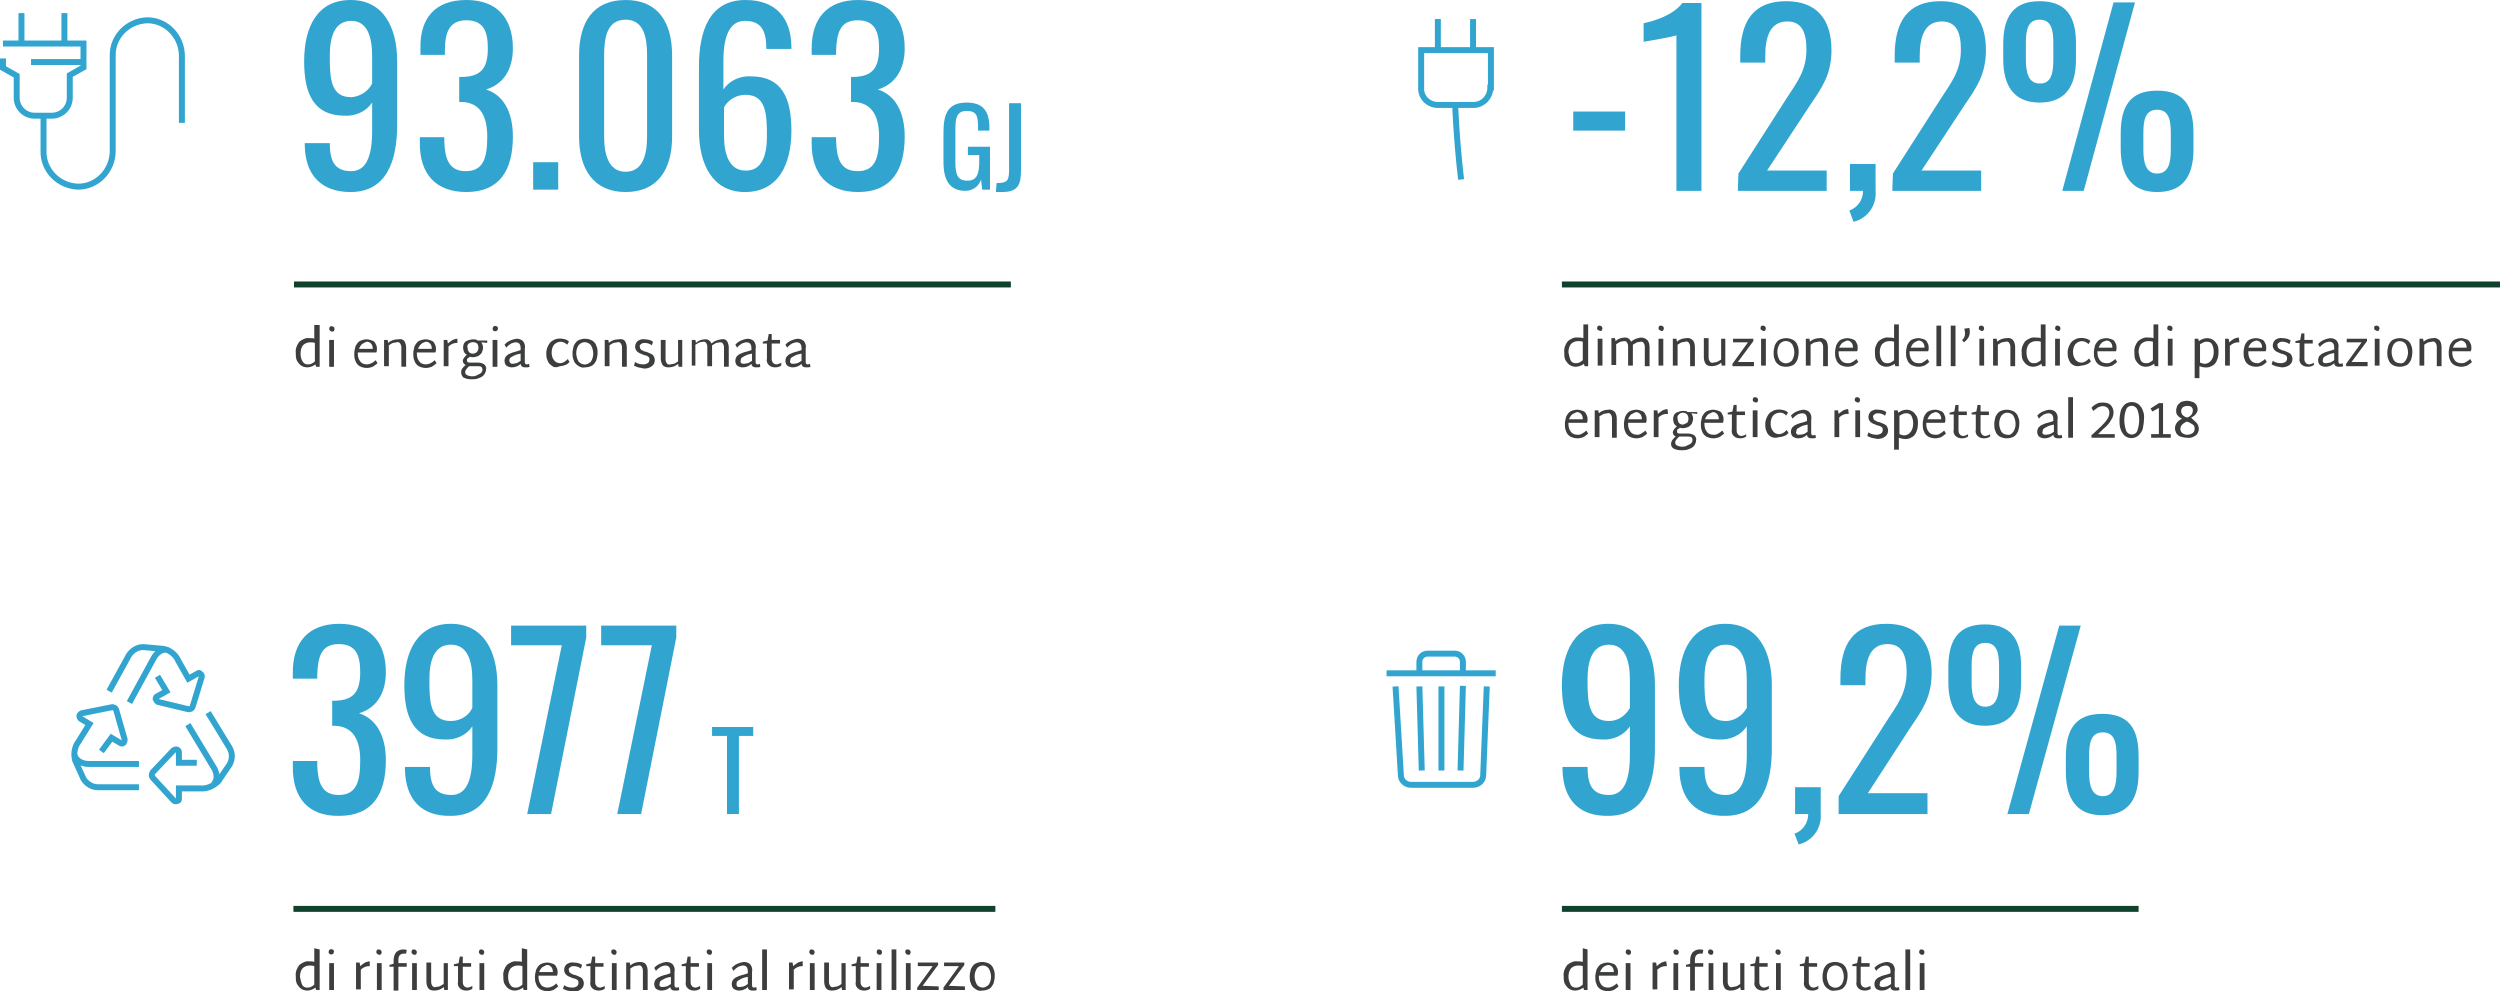 <?xml version="1.0" encoding="UTF-8"?>
<!-- Generator: Adobe Illustrator 27.8.1, SVG Export Plug-In . SVG Version: 6.00 Build 0)  -->
<svg xmlns="http://www.w3.org/2000/svg" xmlns:xlink="http://www.w3.org/1999/xlink" version="1.1" id="Raggruppa_122" x="0px" y="0px" viewBox="0 0 419.2 166.2" style="enable-background:new 0 0 419.2 166.2;" xml:space="preserve">
<style type="text/css">
	.st0{clip-path:url(#SVGID_00000143580334972728633580000018360555226647040406_);}
	.st1{fill:#3C3D3E;}
	.st2{fill:#31A5D0;}
	.st3{fill:none;stroke:#10412B;}
	.st4{fill:none;stroke:#31A5D0;stroke-miterlimit:10;}
</style>
<g>
	<defs>
		<rect id="SVGID_1_" y="0" width="419.2" height="166.2"></rect>
	</defs>
	<clipPath id="SVGID_00000108299931297762769090000011827136265630656186_">
		<use xlink:href="#SVGID_1_" style="overflow:visible;"></use>
	</clipPath>
	<g id="Raggruppa_121" style="clip-path:url(#SVGID_00000108299931297762769090000011827136265630656186_);">
		<path id="Tracciato_758" class="st1" d="M266.3,54.6v6.8h-0.6l-0.1-0.4c-0.4,0.3-0.9,0.5-1.4,0.5c-0.3,0-0.7-0.1-1-0.3    c-0.3-0.2-0.5-0.5-0.7-0.8c-0.2-0.4-0.2-0.8-0.2-1.3c-0.1-0.7,0.2-1.4,0.6-1.9c0.5-0.4,1.1-0.7,1.7-0.6c0.3,0,0.6,0,0.9,0.1v-2.3    H266.3z M263.4,60.5c0.2,0.3,0.5,0.4,0.8,0.4c0.2,0,0.4,0,0.6-0.1c0.2-0.1,0.4-0.2,0.6-0.4v-3.1c-0.3-0.1-0.5-0.1-0.8-0.1    c-0.5,0-0.9,0.2-1.2,0.5c-0.3,0.4-0.4,0.9-0.4,1.4C263.1,59.6,263.2,60.1,263.4,60.5"></path>
		<path id="Tracciato_759" class="st1" d="M267.9,55.3c-0.1-0.1-0.1-0.2-0.1-0.3c0-0.1,0.1-0.3,0.1-0.3c0.1-0.1,0.2-0.1,0.3-0.1    c0.3,0,0.5,0.2,0.5,0.5c0,0.1-0.1,0.2-0.1,0.3c-0.1,0.1-0.2,0.1-0.3,0.1C268.2,55.4,268,55.4,267.9,55.3 M267.9,56.8h0.8v4.5h-0.8    L267.9,56.8z"></path>
		<path id="Tracciato_760" class="st1" d="M276.3,57.1c0.2,0.3,0.3,0.7,0.3,1.1v3.2h-0.8v-3.1c0-0.3,0-0.5-0.2-0.8    c-0.1-0.2-0.3-0.2-0.5-0.2c-0.2,0-0.4,0.1-0.6,0.1c-0.2,0.1-0.5,0.3-0.7,0.4c0,0.1,0,0.2,0,0.3v3.2h-0.8v-3.1c0-0.3,0-0.5-0.2-0.8    c-0.1-0.2-0.3-0.2-0.5-0.2c-0.2,0-0.4,0.1-0.6,0.1c-0.2,0.1-0.5,0.3-0.7,0.4v3.5h-0.8v-4.5h0.6l0.1,0.5c0.4-0.4,1-0.6,1.5-0.6    c0.3,0,0.5,0,0.7,0.2c0.2,0.1,0.3,0.3,0.4,0.5c0.4-0.4,1-0.6,1.6-0.7C275.7,56.6,276,56.8,276.3,57.1"></path>
		<path id="Tracciato_761" class="st1" d="M278.2,55.3c-0.1-0.1-0.1-0.2-0.1-0.3c0-0.1,0.1-0.3,0.1-0.3c0.1-0.1,0.2-0.1,0.3-0.1    c0.3,0,0.5,0.2,0.5,0.5c0,0,0,0,0,0c0,0.1-0.1,0.2-0.1,0.3c-0.1,0.1-0.2,0.1-0.3,0.1C278.4,55.4,278.3,55.4,278.2,55.3     M278.1,56.8h0.8v4.5h-0.8V56.8z"></path>
		<path id="Tracciato_762" class="st1" d="M283.9,57.1c0.2,0.3,0.3,0.7,0.3,1.1v3.2h-0.8v-3.1c0-0.3,0-0.5-0.2-0.8    c-0.1-0.2-0.4-0.3-0.6-0.2c-0.2,0-0.4,0.1-0.6,0.1c-0.3,0.1-0.5,0.3-0.7,0.4v3.5h-0.8v-4.5h0.6l0.1,0.5c0.4-0.4,1-0.6,1.6-0.6    C283.2,56.6,283.6,56.8,283.9,57.1"></path>
		<path id="Tracciato_763" class="st1" d="M289.3,56.8v4.5h-0.6l-0.1-0.5c-0.4,0.4-1,0.6-1.6,0.6c-0.4,0-0.8-0.1-1-0.4    c-0.2-0.3-0.3-0.7-0.3-1.1v-3.2h0.8v3.1c0,0.3,0,0.5,0.2,0.8c0.1,0.2,0.4,0.3,0.6,0.2c0.2,0,0.4-0.1,0.6-0.1    c0.2-0.1,0.5-0.3,0.7-0.4v-3.5L289.3,56.8z"></path>
		<path id="Tracciato_764" class="st1" d="M294.1,60.8v0.6h-3.6V61l2.6-3.6h-2.5v-0.6h3.4v0.4l-2.6,3.5H294.1z"></path>
		<path id="Tracciato_765" class="st1" d="M295.3,55.3c-0.1-0.1-0.1-0.2-0.1-0.3c0-0.1,0.1-0.3,0.1-0.3c0.1-0.1,0.2-0.1,0.3-0.1    c0.3,0,0.5,0.2,0.5,0.5v0c0,0.1-0.1,0.2-0.1,0.3c-0.1,0.1-0.2,0.1-0.3,0.1C295.5,55.4,295.4,55.4,295.3,55.3 M295.3,56.8h0.8v4.5    h-0.8V56.8z"></path>
		<path id="Tracciato_766" class="st1" d="M298.3,61.2c-0.3-0.2-0.6-0.5-0.7-0.9c-0.2-0.4-0.2-0.8-0.2-1.2c0-0.4,0.1-0.8,0.2-1.2    c0.2-0.4,0.4-0.7,0.7-0.9c0.4-0.2,0.8-0.3,1.2-0.3c0.4,0,0.8,0.1,1.2,0.3c0.3,0.2,0.6,0.5,0.7,0.9c0.2,0.4,0.2,0.8,0.2,1.2    c0,0.4-0.1,0.8-0.2,1.2c-0.2,0.4-0.4,0.7-0.7,0.9c-0.4,0.2-0.8,0.3-1.2,0.3C299,61.5,298.6,61.4,298.3,61.2 M300.5,60.4    c0.5-0.8,0.5-1.8,0-2.7c-0.5-0.6-1.3-0.7-1.9-0.2c-0.1,0.1-0.1,0.1-0.2,0.2c-0.5,0.8-0.5,1.8,0,2.7c0.5,0.6,1.3,0.7,1.9,0.2    C300.4,60.6,300.4,60.5,300.5,60.4"></path>
		<path id="Tracciato_767" class="st1" d="M306.2,57.1c0.2,0.3,0.3,0.7,0.3,1.1v3.2h-0.8v-3.1c0-0.3,0-0.5-0.2-0.8    c-0.1-0.2-0.4-0.3-0.6-0.2c-0.2,0-0.4,0.1-0.6,0.1c-0.3,0.1-0.5,0.3-0.7,0.4v3.5h-0.8v-4.5h0.6l0.1,0.5c0.4-0.4,1-0.6,1.6-0.6    C305.5,56.6,305.9,56.8,306.2,57.1"></path>
		<path id="Tracciato_768" class="st1" d="M310.6,60.7c0.2-0.1,0.5-0.3,0.7-0.5l0.3,0.5c-0.2,0.2-0.5,0.4-0.8,0.6    c-0.3,0.1-0.6,0.2-1,0.2c-0.4,0-0.8-0.1-1.2-0.3c-0.3-0.2-0.6-0.5-0.7-0.9c-0.2-0.4-0.2-0.8-0.2-1.2c0-0.4,0.1-0.8,0.2-1.2    c0.2-0.4,0.4-0.7,0.7-0.9c0.4-0.2,0.8-0.3,1.2-0.3c0.3,0,0.6,0.1,0.9,0.2c0.3,0.1,0.5,0.3,0.6,0.6c0.2,0.3,0.2,0.6,0.2,0.9    c0,0.2,0,0.3-0.1,0.5h-3.1c0,0.1,0,0.1,0,0.2c0,0.5,0.1,0.9,0.4,1.3c0.2,0.3,0.6,0.5,1.1,0.5C310.1,60.9,310.3,60.9,310.6,60.7     M308.9,57.5c-0.2,0.2-0.4,0.5-0.5,0.8h2.3v-0.1c0-0.3-0.1-0.6-0.3-0.8c-0.2-0.2-0.4-0.3-0.7-0.3    C309.5,57.2,309.2,57.3,308.9,57.5"></path>
		<path id="Tracciato_769" class="st1" d="M318.4,54.6v6.8h-0.6l-0.1-0.4c-0.4,0.3-0.9,0.5-1.4,0.5c-0.3,0-0.7-0.1-1-0.3    c-0.3-0.2-0.5-0.5-0.7-0.8c-0.2-0.4-0.2-0.8-0.2-1.3c-0.1-0.7,0.2-1.4,0.6-1.9c0.5-0.4,1.1-0.7,1.7-0.6c0.3,0,0.6,0,0.9,0.1v-2.3    H318.4z M315.6,60.5c0.2,0.3,0.5,0.4,0.8,0.4c0.2,0,0.4,0,0.6-0.1c0.2-0.1,0.4-0.2,0.6-0.4v-3.1c-0.3-0.1-0.5-0.1-0.8-0.1    c-0.5,0-0.9,0.2-1.2,0.5c-0.3,0.4-0.4,0.9-0.4,1.4C315.2,59.6,315.3,60.1,315.6,60.5"></path>
		<path id="Tracciato_770" class="st1" d="M322.5,60.7c0.2-0.1,0.5-0.3,0.7-0.5l0.3,0.5c-0.2,0.2-0.5,0.4-0.8,0.6    c-0.3,0.1-0.6,0.2-1,0.2c-0.4,0-0.8-0.1-1.2-0.3c-0.3-0.2-0.6-0.5-0.7-0.9c-0.2-0.4-0.2-0.8-0.2-1.2c0-0.4,0.1-0.8,0.2-1.2    c0.2-0.4,0.4-0.7,0.7-0.9c0.4-0.2,0.8-0.3,1.2-0.3c0.3,0,0.6,0.1,0.9,0.2c0.3,0.1,0.5,0.3,0.6,0.6c0.2,0.3,0.2,0.6,0.2,0.9    c0,0.2,0,0.3-0.1,0.5h-3.1c0,0.1,0,0.1,0,0.2c0,0.5,0.1,0.9,0.4,1.3c0.2,0.3,0.6,0.5,1.1,0.5C322,60.9,322.3,60.9,322.5,60.7     M320.9,57.5c-0.2,0.2-0.4,0.5-0.5,0.8h2.3v-0.1c0-0.3-0.1-0.6-0.3-0.8c-0.2-0.2-0.4-0.3-0.7-0.3    C321.4,57.2,321.2,57.3,320.9,57.5"></path>
		<rect id="Rettangolo_105" x="324.7" y="54.6" class="st1" width="0.8" height="6.8"></rect>
		<rect id="Rettangolo_106" x="327.1" y="54.6" class="st1" width="0.8" height="6.8"></rect>
		<path id="Tracciato_771" class="st1" d="M329,57c0.3-0.2,0.5-0.6,0.5-1.1c0-0.3-0.1-0.5-0.1-0.8l0.8-0.1c0.1,0.2,0.1,0.4,0.1,0.7    c0,0.3-0.1,0.7-0.3,1c-0.2,0.3-0.4,0.5-0.7,0.7L329,57z"></path>
		<path id="Tracciato_772" class="st1" d="M331.9,55.3c-0.1-0.1-0.1-0.2-0.1-0.3c0-0.1,0.1-0.3,0.1-0.3c0.1-0.1,0.2-0.1,0.3-0.1    c0.3,0,0.5,0.2,0.5,0.5c0,0.1-0.1,0.2-0.1,0.3c-0.1,0.1-0.2,0.1-0.3,0.1C332.1,55.4,332,55.4,331.9,55.3 M331.9,56.8h0.8v4.5h-0.8    V56.8z"></path>
		<path id="Tracciato_773" class="st1" d="M337.6,57.1c0.2,0.3,0.3,0.7,0.3,1.1v3.2h-0.8v-3.1c0-0.3,0-0.5-0.2-0.8    c-0.1-0.2-0.4-0.3-0.6-0.2c-0.2,0-0.4,0.1-0.6,0.1c-0.3,0.1-0.5,0.3-0.7,0.4v3.5h-0.8v-4.5h0.6l0.1,0.5c0.4-0.4,1-0.6,1.6-0.6    C337,56.6,337.4,56.8,337.6,57.1"></path>
		<path id="Tracciato_774" class="st1" d="M343,54.6v6.8h-0.6l-0.1-0.4c-0.4,0.3-0.9,0.5-1.4,0.5c-0.3,0-0.7-0.1-1-0.3    c-0.3-0.2-0.5-0.5-0.7-0.8c-0.2-0.4-0.2-0.8-0.2-1.3c-0.1-0.7,0.2-1.4,0.6-1.9c0.5-0.4,1.1-0.7,1.7-0.6c0.3,0,0.6,0,0.9,0.1v-2.3    H343z M340.2,60.5c0.2,0.3,0.5,0.4,0.8,0.4c0.2,0,0.4,0,0.6-0.1c0.2-0.1,0.4-0.2,0.6-0.4v-3.1c-0.3-0.1-0.5-0.1-0.8-0.1    c-0.5,0-0.9,0.2-1.2,0.5c-0.3,0.4-0.4,0.9-0.4,1.4C339.8,59.6,339.9,60.1,340.2,60.5"></path>
		<path id="Tracciato_775" class="st1" d="M344.7,55.3c-0.1-0.1-0.1-0.2-0.1-0.3c0-0.1,0.1-0.3,0.1-0.3c0.1-0.1,0.2-0.1,0.3-0.1    c0.3,0,0.5,0.2,0.5,0.5c0,0.1-0.1,0.2-0.1,0.3c-0.1,0.1-0.2,0.1-0.3,0.1C344.9,55.4,344.8,55.4,344.7,55.3 M344.6,56.8h0.8v4.5    h-0.8V56.8z"></path>
		<path id="Tracciato_776" class="st1" d="M347.6,61.2c-0.3-0.2-0.6-0.5-0.7-0.9c-0.2-0.4-0.2-0.8-0.2-1.2c0-0.4,0.1-0.8,0.3-1.2    c0.2-0.4,0.4-0.7,0.8-0.9c0.6-0.4,1.4-0.4,2.1-0.2c0.2,0.1,0.5,0.2,0.6,0.4l-0.3,0.5c-0.3-0.3-0.7-0.5-1.1-0.5    c-0.4,0-0.8,0.2-1.1,0.5c-0.3,0.4-0.4,0.9-0.4,1.3c0,0.5,0.1,0.9,0.4,1.3c0.2,0.3,0.6,0.5,1,0.5c0.3,0,0.5-0.1,0.7-0.2    c0.2-0.1,0.4-0.3,0.6-0.5l0.3,0.5c-0.2,0.2-0.4,0.4-0.7,0.5c-0.3,0.1-0.6,0.2-0.9,0.2C348.4,61.5,348,61.4,347.6,61.2"></path>
		<path id="Tracciato_777" class="st1" d="M354,60.7c0.2-0.1,0.5-0.3,0.7-0.5l0.3,0.5c-0.2,0.2-0.5,0.4-0.8,0.6    c-0.3,0.1-0.6,0.2-1,0.2c-0.4,0-0.8-0.1-1.2-0.3c-0.3-0.2-0.6-0.5-0.7-0.9c-0.2-0.4-0.2-0.8-0.2-1.2c0-0.4,0.1-0.8,0.2-1.2    c0.2-0.4,0.4-0.7,0.7-0.9c0.4-0.2,0.8-0.3,1.2-0.3c0.3,0,0.6,0.1,0.9,0.2c0.3,0.1,0.5,0.3,0.6,0.6c0.2,0.3,0.2,0.6,0.2,0.9    c0,0.2,0,0.3-0.1,0.5h-3.1c0,0.1,0,0.1,0,0.2c0,0.5,0.1,0.9,0.4,1.3c0.2,0.3,0.6,0.5,1.1,0.5C353.5,60.9,353.8,60.9,354,60.7     M352.4,57.5c-0.2,0.2-0.4,0.5-0.5,0.8h2.3v-0.1c0-0.3-0.1-0.6-0.3-0.8c-0.2-0.2-0.4-0.3-0.7-0.3    C352.9,57.2,352.6,57.3,352.4,57.5"></path>
		<path id="Tracciato_778" class="st1" d="M361.9,54.6v6.8h-0.6l-0.1-0.4c-0.4,0.3-0.9,0.5-1.4,0.5c-0.3,0-0.7-0.1-1-0.3    c-0.3-0.2-0.5-0.5-0.7-0.8c-0.2-0.4-0.2-0.8-0.2-1.3c-0.1-0.7,0.2-1.4,0.6-1.9c0.5-0.4,1.1-0.7,1.7-0.6c0.3,0,0.6,0,0.9,0.1v-2.3    H361.9z M359,60.5c0.2,0.3,0.5,0.4,0.8,0.4c0.2,0,0.4,0,0.6-0.1c0.2-0.1,0.4-0.2,0.6-0.4v-3.1c-0.3-0.1-0.5-0.1-0.8-0.1    c-0.5,0-0.9,0.2-1.2,0.5c-0.3,0.4-0.4,0.9-0.4,1.4C358.7,59.6,358.8,60.1,359,60.5"></path>
		<path id="Tracciato_779" class="st1" d="M363.5,55.3c-0.1-0.1-0.1-0.2-0.1-0.3c0-0.1,0.1-0.3,0.1-0.3c0.1-0.1,0.2-0.1,0.3-0.1    c0.3,0,0.5,0.2,0.5,0.5v0c0,0.1-0.1,0.2-0.1,0.3c-0.1,0.1-0.2,0.1-0.3,0.1C363.8,55.4,363.6,55.4,363.5,55.3 M363.5,56.8h0.8v4.5    h-0.8V56.8z"></path>
		<path id="Tracciato_780" class="st1" d="M371.1,57c0.3,0.2,0.5,0.5,0.7,0.8c0.2,0.4,0.2,0.8,0.2,1.3c0,0.7-0.2,1.4-0.6,1.9    c-0.4,0.4-1.1,0.7-1.7,0.6c-0.3,0-0.6-0.1-0.9-0.2v2H368v-6.6h0.6l0.1,0.4c0.4-0.3,0.9-0.5,1.4-0.5    C370.4,56.7,370.8,56.8,371.1,57 M370.8,60.4c0.3-0.4,0.4-0.9,0.4-1.4c0-0.5-0.1-0.9-0.3-1.3c-0.2-0.3-0.5-0.4-0.8-0.4    c-0.2,0-0.4,0-0.6,0.1c-0.2,0.1-0.4,0.2-0.6,0.3v3.1c0.3,0.1,0.5,0.2,0.8,0.2C370.1,61,370.5,60.8,370.8,60.4"></path>
		<path id="Tracciato_781" class="st1" d="M375.5,57.4c-0.3,0-0.5,0-0.8,0.1c-0.3,0.1-0.6,0.3-0.8,0.5v3.3h-0.8v-4.5h0.6l0.1,0.6    c0.2-0.2,0.5-0.4,0.8-0.6c0.3-0.1,0.5-0.2,0.8-0.2L375.5,57.4z"></path>
		<path id="Tracciato_782" class="st1" d="M379.1,60.7c0.2-0.1,0.5-0.3,0.7-0.5l0.3,0.5c-0.2,0.2-0.5,0.4-0.8,0.6    c-0.3,0.1-0.6,0.2-1,0.2c-0.4,0-0.8-0.1-1.2-0.3c-0.3-0.2-0.6-0.5-0.7-0.9c-0.2-0.4-0.2-0.8-0.2-1.2c0-0.4,0.1-0.8,0.2-1.2    c0.2-0.4,0.4-0.7,0.7-0.9c0.4-0.2,0.8-0.3,1.2-0.3c0.3,0,0.6,0.1,0.9,0.2c0.3,0.1,0.5,0.3,0.6,0.6c0.2,0.3,0.2,0.6,0.2,0.9    c0,0.2,0,0.3-0.1,0.5H377c0,0.1,0,0.1,0,0.2c0,0.5,0.1,0.9,0.4,1.3c0.2,0.3,0.6,0.5,1.1,0.5C378.6,60.9,378.9,60.9,379.1,60.7     M377.5,57.5c-0.2,0.2-0.4,0.5-0.5,0.8h2.3v-0.1c0-0.3-0.1-0.6-0.3-0.8c-0.2-0.2-0.4-0.3-0.7-0.3C378,57.2,377.7,57.3,377.5,57.5"></path>
		<path id="Tracciato_783" class="st1" d="M381.6,61.4c-0.3-0.1-0.5-0.2-0.7-0.3l0.2-0.6c0.4,0.3,0.9,0.4,1.4,0.4    c0.3,0,0.5-0.1,0.7-0.2c0.2-0.1,0.3-0.4,0.3-0.6c0-0.1,0-0.3-0.1-0.4c-0.1-0.1-0.2-0.2-0.3-0.2c-0.1-0.1-0.3-0.1-0.6-0.2    c-0.2-0.1-0.5-0.2-0.7-0.3c-0.2-0.1-0.3-0.2-0.5-0.4c-0.1-0.2-0.2-0.4-0.2-0.6c0-0.4,0.1-0.7,0.4-1c0.3-0.2,0.7-0.4,1.2-0.3    c0.5,0,1,0.1,1.4,0.4l-0.2,0.6c-0.4-0.3-0.8-0.4-1.2-0.4c-0.2,0-0.4,0-0.6,0.2c-0.2,0.1-0.3,0.3-0.2,0.5c0,0.2,0.1,0.4,0.3,0.5    c0.2,0.1,0.5,0.3,0.8,0.3c0.2,0.1,0.5,0.2,0.7,0.3c0.2,0.1,0.4,0.2,0.5,0.4c0.1,0.2,0.2,0.4,0.2,0.7c0,0.4-0.2,0.8-0.5,1    c-0.4,0.3-0.8,0.4-1.3,0.4C382.2,61.5,381.9,61.5,381.6,61.4"></path>
		<path id="Tracciato_784" class="st1" d="M388,61.2c-0.3,0.2-0.6,0.3-1,0.3c-0.4,0-0.8-0.1-1.1-0.4c-0.3-0.3-0.4-0.7-0.3-1.1v-2.5    h-0.7v-0.3l0.8-0.2l0.2-1.1h0.5v1.1h1.4v0.6h-1.4v2.4c0,0.3,0,0.6,0.2,0.8c0.1,0.2,0.4,0.3,0.6,0.3c0.1,0,0.2,0,0.4-0.1    c0.1,0,0.3-0.1,0.4-0.2L388,61.2z"></path>
		<path id="Tracciato_785" class="st1" d="M392.9,61.4c-0.2,0.1-0.4,0.1-0.6,0.1c-0.2,0-0.4,0-0.6-0.1c-0.2-0.1-0.3-0.3-0.3-0.5    c-0.4,0.4-0.9,0.6-1.5,0.6c-0.3,0-0.6-0.1-0.9-0.3c-0.2-0.2-0.3-0.5-0.3-0.8c0-0.3,0.1-0.5,0.2-0.7c0.2-0.2,0.4-0.4,0.7-0.5    c0.4-0.2,0.8-0.3,1.2-0.4l0.6-0.2v-0.3c0-0.7-0.3-1-0.8-1c-0.3,0-0.5,0.1-0.8,0.2c-0.3,0.2-0.6,0.4-0.8,0.7l-0.3-0.5    c0.5-0.6,1.3-0.9,2-1c0.4,0,0.8,0.1,1.1,0.4c0.3,0.4,0.4,0.8,0.3,1.3v2.2c0,0.1,0,0.2,0.1,0.3c0.1,0.1,0.1,0.1,0.2,0.1    c0.1,0,0.2,0,0.4-0.1L392.9,61.4z M389.6,60.8c0.1,0.1,0.3,0.1,0.5,0.1c0.2,0,0.4-0.1,0.6-0.1c0.3-0.1,0.5-0.3,0.7-0.4v-1.2    l-0.5,0.1c-0.4,0.1-0.8,0.3-1.1,0.5c-0.2,0.1-0.3,0.3-0.3,0.6C389.4,60.5,389.5,60.7,389.6,60.8"></path>
		<path id="Tracciato_786" class="st1" d="M397,60.8v0.6h-3.6V61l2.6-3.6h-2.5v-0.6h3.4v0.4l-2.6,3.5H397z"></path>
		<path id="Tracciato_787" class="st1" d="M398.2,55.3c-0.1-0.1-0.1-0.2-0.1-0.3c0-0.1,0-0.3,0.1-0.3c0.1-0.1,0.2-0.1,0.3-0.1    c0.3,0,0.5,0.2,0.5,0.5c0,0,0,0,0,0c0,0.1-0.1,0.2-0.1,0.3c-0.1,0.1-0.2,0.1-0.3,0.1C398.4,55.4,398.3,55.4,398.2,55.3     M398.2,56.8h0.8v4.5h-0.8V56.8z"></path>
		<path id="Tracciato_788" class="st1" d="M401.2,61.2c-0.3-0.2-0.6-0.5-0.7-0.9c-0.2-0.4-0.2-0.8-0.2-1.2c0-0.4,0.1-0.8,0.2-1.2    c0.2-0.4,0.4-0.7,0.7-0.9c0.4-0.2,0.8-0.3,1.2-0.3c0.4,0,0.8,0.1,1.2,0.3c0.3,0.2,0.6,0.5,0.7,0.9c0.2,0.4,0.2,0.8,0.2,1.2    c0,0.4-0.1,0.8-0.2,1.2c-0.2,0.4-0.4,0.7-0.7,0.9c-0.4,0.2-0.8,0.3-1.2,0.3C402,61.5,401.5,61.4,401.2,61.2 M403.4,60.4    c0.5-0.8,0.5-1.8,0-2.7c-0.2-0.3-0.6-0.5-1-0.5c-0.4,0-0.8,0.2-1,0.5c-0.5,0.8-0.5,1.8,0,2.7c0.2,0.3,0.6,0.5,1,0.5    C402.8,61,403.2,60.8,403.4,60.4"></path>
		<path id="Tracciato_789" class="st1" d="M409.1,57.1c0.2,0.3,0.3,0.7,0.3,1.1v3.2h-0.8v-3.1c0-0.3,0-0.5-0.2-0.8    c-0.1-0.2-0.4-0.3-0.6-0.2c-0.2,0-0.4,0.1-0.6,0.1c-0.3,0.1-0.5,0.3-0.7,0.4v3.5h-0.8v-4.5h0.6l0.1,0.5c0.4-0.4,1-0.6,1.6-0.6    C408.4,56.6,408.8,56.8,409.1,57.1"></path>
		<path id="Tracciato_790" class="st1" d="M413.5,60.7c0.2-0.1,0.5-0.3,0.7-0.5l0.3,0.5c-0.2,0.2-0.5,0.4-0.8,0.6    c-0.3,0.1-0.6,0.2-1,0.2c-0.4,0-0.8-0.1-1.2-0.3c-0.3-0.2-0.6-0.5-0.7-0.9c-0.2-0.4-0.2-0.8-0.2-1.2c0-0.4,0.1-0.8,0.2-1.2    c0.2-0.4,0.4-0.7,0.7-0.9c0.4-0.2,0.8-0.3,1.2-0.3c0.3,0,0.6,0.1,0.9,0.2c0.3,0.1,0.5,0.3,0.6,0.6c0.2,0.3,0.2,0.6,0.2,0.9    c0,0.2,0,0.3-0.1,0.5h-3.1c0,0.1,0,0.1,0,0.2c0,0.5,0.1,0.9,0.4,1.3c0.2,0.3,0.6,0.5,1.1,0.5C413,60.9,413.2,60.9,413.5,60.7     M411.8,57.5c-0.2,0.2-0.4,0.5-0.5,0.8h2.3v-0.1c0-0.3-0.1-0.6-0.3-0.8c-0.2-0.2-0.4-0.3-0.7-0.3    C412.4,57.2,412.1,57.3,411.8,57.5"></path>
		<path id="Tracciato_791" class="st1" d="M265.3,72.7c0.2-0.1,0.5-0.3,0.7-0.5l0.3,0.5c-0.2,0.2-0.5,0.4-0.8,0.6    c-0.3,0.1-0.6,0.2-1,0.2c-0.4,0-0.8-0.1-1.2-0.3c-0.3-0.2-0.6-0.5-0.7-0.9c-0.2-0.4-0.2-0.8-0.2-1.2c0-0.4,0.1-0.8,0.2-1.2    c0.2-0.4,0.4-0.7,0.7-0.9c0.4-0.2,0.8-0.3,1.2-0.3c0.3,0,0.6,0.1,0.9,0.2c0.3,0.1,0.5,0.3,0.6,0.6c0.2,0.3,0.2,0.6,0.2,0.9    c0,0.2,0,0.3-0.1,0.5h-3.1c0,0.1,0,0.1,0,0.2c0,0.5,0.1,0.9,0.4,1.3c0.2,0.3,0.6,0.5,1.1,0.5C264.8,72.9,265,72.9,265.3,72.7     M263.6,69.5c-0.2,0.2-0.4,0.5-0.5,0.8h2.3v-0.1c0-0.3-0.1-0.6-0.3-0.8c-0.2-0.2-0.4-0.3-0.7-0.3    C264.2,69.2,263.9,69.3,263.6,69.5"></path>
		<path id="Tracciato_792" class="st1" d="M270.8,69.1c0.2,0.3,0.3,0.7,0.3,1.1v3.2h-0.8v-3.1c0-0.3,0-0.5-0.2-0.8    c-0.1-0.2-0.4-0.3-0.6-0.2c-0.2,0-0.4,0.1-0.6,0.1c-0.2,0.1-0.5,0.3-0.7,0.4v3.5h-0.8v-4.5h0.6l0.1,0.5c0.4-0.4,1-0.6,1.6-0.6    C270.1,68.6,270.5,68.8,270.8,69.1"></path>
		<path id="Tracciato_793" class="st1" d="M275.2,72.7c0.2-0.1,0.5-0.3,0.7-0.5l0.3,0.5c-0.2,0.2-0.5,0.4-0.8,0.6    c-0.3,0.1-0.6,0.2-1,0.2c-0.4,0-0.8-0.1-1.2-0.3c-0.3-0.2-0.6-0.5-0.7-0.9c-0.2-0.4-0.2-0.8-0.2-1.2c0-0.4,0.1-0.8,0.2-1.2    c0.2-0.4,0.4-0.7,0.7-0.9c0.4-0.2,0.8-0.3,1.2-0.3c0.3,0,0.6,0.1,0.9,0.2c0.3,0.1,0.5,0.3,0.6,0.6c0.2,0.3,0.2,0.6,0.2,0.9    c0,0.2,0,0.3-0.1,0.5H273c0,0.1,0,0.1,0,0.2c0,0.5,0.1,0.9,0.4,1.3c0.2,0.3,0.6,0.5,1.1,0.5C274.7,72.9,274.9,72.9,275.2,72.7     M273.5,69.5c-0.2,0.2-0.4,0.5-0.5,0.8h2.3v-0.1c0-0.3-0.1-0.6-0.3-0.8c-0.2-0.2-0.4-0.3-0.7-0.3    C274.1,69.2,273.8,69.3,273.5,69.5"></path>
		<path id="Tracciato_794" class="st1" d="M279.7,69.4c-0.3,0-0.5,0-0.8,0.1c-0.3,0.1-0.6,0.3-0.8,0.5v3.3h-0.8v-4.5h0.6l0.1,0.6    c0.2-0.2,0.5-0.4,0.8-0.6c0.3-0.1,0.5-0.2,0.8-0.2L279.7,69.4z"></path>
		<path id="Tracciato_795" class="st1" d="M284.6,69.4l-1-0.1c0.2,0.3,0.3,0.6,0.3,0.9c0,0.3-0.1,0.5-0.2,0.8    c-0.1,0.2-0.3,0.4-0.6,0.6c-0.3,0.1-0.6,0.2-0.9,0.2c-0.2,0-0.4,0-0.5-0.1c-0.1,0.1-0.2,0.2-0.4,0.3c-0.1,0.1-0.1,0.2-0.1,0.3    c0,0.1,0,0.2,0.1,0.3c0.1,0.1,0.3,0.1,0.4,0.1h1.4c0.3,0,0.7,0.1,1,0.3c0.2,0.2,0.4,0.5,0.3,0.8c0,0.3-0.1,0.6-0.3,0.9    c-0.2,0.3-0.6,0.5-0.9,0.6c-0.4,0.2-0.9,0.2-1.3,0.2c-0.5,0-0.9-0.1-1.3-0.3c-0.3-0.2-0.4-0.5-0.4-0.8c0-0.2,0.1-0.4,0.2-0.6    c0.2-0.2,0.3-0.4,0.6-0.6c-0.3-0.1-0.5-0.4-0.5-0.7c0-0.2,0.1-0.3,0.2-0.5c0.2-0.2,0.3-0.4,0.5-0.5c-0.2-0.1-0.4-0.3-0.5-0.5    c-0.2-0.5-0.2-1,0-1.4c0.1-0.2,0.3-0.4,0.6-0.5c0.3-0.1,0.6-0.2,0.9-0.2c0.3,0,0.6,0,0.8,0.2h1.6L284.6,69.4z M283.1,73.2h-1.5    c-0.2,0.1-0.3,0.3-0.5,0.5c-0.1,0.1-0.2,0.3-0.2,0.5c0,0.2,0.1,0.4,0.3,0.5c0.2,0.1,0.5,0.2,0.8,0.2c0.3,0,0.6,0,0.9-0.2    c0.2-0.1,0.5-0.2,0.7-0.4c0.1-0.1,0.2-0.3,0.2-0.5C283.8,73.4,283.6,73.2,283.1,73.2 M282.9,70.9c0.3-0.4,0.3-1,0-1.4    c-0.2-0.2-0.4-0.3-0.7-0.3c-0.3,0-0.5,0.1-0.7,0.3c-0.2,0.2-0.3,0.4-0.2,0.7c0,0.3,0.1,0.5,0.2,0.7c0.2,0.2,0.4,0.3,0.7,0.3    C282.5,71.1,282.7,71,282.9,70.9"></path>
		<path id="Tracciato_796" class="st1" d="M288.1,72.7c0.2-0.1,0.5-0.3,0.7-0.5l0.3,0.5c-0.2,0.2-0.5,0.4-0.8,0.6    c-0.3,0.1-0.6,0.2-1,0.2c-0.4,0-0.8-0.1-1.2-0.3c-0.3-0.2-0.6-0.5-0.7-0.9c-0.2-0.4-0.2-0.8-0.2-1.2c0-0.4,0.1-0.8,0.2-1.2    c0.2-0.4,0.4-0.7,0.7-0.9c0.4-0.2,0.8-0.3,1.2-0.3c0.3,0,0.6,0.1,0.9,0.2c0.3,0.1,0.5,0.3,0.6,0.6c0.2,0.3,0.2,0.6,0.2,0.9    c0,0.2,0,0.3-0.1,0.5h-3.1c0,0.1,0,0.1,0,0.2c0,0.5,0.1,0.9,0.4,1.3c0.2,0.3,0.6,0.5,1.1,0.5C287.6,72.9,287.8,72.9,288.1,72.7     M286.4,69.5c-0.2,0.2-0.4,0.5-0.5,0.8h2.3v-0.1c0-0.3-0.1-0.6-0.3-0.8c-0.2-0.2-0.4-0.3-0.7-0.3C287,69.2,286.7,69.3,286.4,69.5"></path>
		<path id="Tracciato_797" class="st1" d="M292.8,73.2c-0.3,0.2-0.6,0.3-1,0.3c-0.4,0-0.8-0.1-1.1-0.4c-0.3-0.3-0.4-0.7-0.3-1.1    v-2.5h-0.7v-0.3l0.8-0.2l0.2-1.1h0.5v1.1h1.4v0.6h-1.4v2.4c0,0.3,0,0.6,0.2,0.8c0.1,0.2,0.4,0.3,0.6,0.3c0.1,0,0.2,0,0.4-0.1    c0.1,0,0.3-0.1,0.4-0.2L292.8,73.2z"></path>
		<path id="Tracciato_798" class="st1" d="M294,67.3c-0.1-0.1-0.1-0.2-0.1-0.3c0-0.1,0.1-0.3,0.1-0.3c0.1-0.1,0.2-0.1,0.3-0.1    c0.3,0,0.5,0.2,0.5,0.5c0,0.1-0.1,0.2-0.1,0.3c-0.1,0.1-0.2,0.1-0.3,0.1C294.2,67.4,294,67.4,294,67.3 M293.9,68.8h0.8v4.5h-0.8    V68.8z"></path>
		<path id="Tracciato_799" class="st1" d="M296.9,73.2c-0.3-0.2-0.6-0.5-0.7-0.9c-0.2-0.4-0.2-0.8-0.2-1.2c0-0.4,0.1-0.8,0.3-1.2    c0.2-0.4,0.4-0.7,0.8-0.9c0.6-0.4,1.4-0.4,2.1-0.2c0.2,0.1,0.5,0.2,0.6,0.4l-0.3,0.5c-0.1-0.2-0.3-0.3-0.5-0.4    c-0.2-0.1-0.4-0.1-0.6-0.1c-0.4,0-0.8,0.2-1.1,0.5c-0.3,0.4-0.4,0.9-0.4,1.3c0,0.5,0.1,0.9,0.4,1.3c0.2,0.3,0.6,0.5,1,0.5    c0.3,0,0.5-0.1,0.7-0.2c0.2-0.1,0.4-0.3,0.6-0.5l0.3,0.5c-0.2,0.2-0.4,0.4-0.7,0.5c-0.3,0.1-0.6,0.2-0.9,0.2    C297.7,73.5,297.3,73.4,296.9,73.2"></path>
		<path id="Tracciato_800" class="st1" d="M304.5,73.4c-0.2,0.1-0.4,0.1-0.6,0.1c-0.2,0-0.4,0-0.6-0.1c-0.2-0.1-0.3-0.3-0.3-0.5    c-0.4,0.4-0.9,0.6-1.5,0.6c-0.3,0-0.6-0.1-0.9-0.3c-0.2-0.2-0.3-0.5-0.3-0.8c0-0.3,0.1-0.5,0.2-0.7c0.2-0.2,0.4-0.4,0.7-0.5    c0.4-0.2,0.8-0.3,1.2-0.4l0.6-0.2v-0.3c0-0.7-0.3-1-0.8-1c-0.3,0-0.5,0.1-0.8,0.2c-0.3,0.2-0.6,0.4-0.8,0.7l-0.3-0.5    c0.5-0.6,1.3-0.9,2-1c0.4,0,0.8,0.1,1.1,0.4c0.3,0.4,0.4,0.8,0.3,1.3v2.2c0,0.1,0,0.2,0.1,0.3c0.1,0.1,0.1,0.1,0.2,0.1    c0.1,0,0.2,0,0.4-0.1L304.5,73.4z M301.3,72.8c0.1,0.1,0.3,0.1,0.5,0.1c0.2,0,0.4-0.1,0.6-0.1c0.3-0.1,0.5-0.3,0.7-0.4v-1.2    l-0.5,0.1c-0.4,0.1-0.8,0.3-1.1,0.5c-0.2,0.1-0.3,0.3-0.3,0.6C301.1,72.5,301.2,72.7,301.3,72.8"></path>
		<path id="Tracciato_801" class="st1" d="M310,69.4c-0.3,0-0.5,0-0.8,0.1c-0.3,0.1-0.6,0.3-0.8,0.5v3.3h-0.8v-4.5h0.6l0.1,0.6    c0.2-0.2,0.5-0.4,0.8-0.6c0.3-0.1,0.5-0.2,0.8-0.2L310,69.4z"></path>
		<path id="Tracciato_802" class="st1" d="M311.1,67.3c-0.1-0.1-0.1-0.2-0.1-0.3c0-0.1,0.1-0.3,0.1-0.3c0.1-0.1,0.2-0.1,0.3-0.1    c0.3,0,0.5,0.2,0.5,0.5c0,0.1-0.1,0.2-0.1,0.3c-0.1,0.1-0.2,0.1-0.3,0.1C311.3,67.4,311.2,67.4,311.1,67.3 M311.1,68.8h0.8v4.5    h-0.8V68.8z"></path>
		<path id="Tracciato_803" class="st1" d="M313.8,73.4c-0.3-0.1-0.5-0.2-0.7-0.3l0.2-0.6c0.4,0.3,0.9,0.4,1.4,0.4    c0.3,0,0.5-0.1,0.7-0.2c0.2-0.1,0.3-0.4,0.3-0.6c0-0.1,0-0.3-0.1-0.4c-0.1-0.1-0.2-0.2-0.3-0.2c-0.1-0.1-0.3-0.1-0.6-0.2    c-0.2-0.1-0.5-0.2-0.7-0.3c-0.2-0.1-0.3-0.2-0.5-0.4c-0.1-0.2-0.2-0.4-0.2-0.6c0-0.4,0.1-0.7,0.4-1c0.3-0.2,0.7-0.4,1.2-0.3    c0.5,0,1,0.1,1.4,0.4l-0.2,0.6c-0.4-0.3-0.8-0.4-1.2-0.4c-0.2,0-0.4,0-0.6,0.2c-0.2,0.1-0.3,0.3-0.2,0.5c0,0.2,0.1,0.4,0.3,0.5    c0.2,0.1,0.5,0.3,0.8,0.3c0.2,0.1,0.5,0.2,0.7,0.3c0.2,0.1,0.4,0.2,0.5,0.4c0.1,0.2,0.2,0.4,0.2,0.7c0,0.4-0.2,0.8-0.5,1    c-0.4,0.3-0.8,0.4-1.3,0.4C314.4,73.5,314.1,73.5,313.8,73.4"></path>
		<path id="Tracciato_804" class="st1" d="M320.7,69c0.3,0.2,0.5,0.5,0.7,0.8c0.2,0.4,0.2,0.8,0.2,1.3c0,0.7-0.2,1.4-0.6,1.9    c-0.4,0.4-1.1,0.7-1.7,0.6c-0.3,0-0.6-0.1-0.9-0.2v2h-0.8v-6.6h0.6l0.1,0.4c0.4-0.3,0.9-0.5,1.4-0.5C320,68.7,320.4,68.8,320.7,69     M320.4,72.4c0.3-0.4,0.4-0.9,0.4-1.4c0-0.5-0.1-0.9-0.3-1.3c-0.2-0.3-0.5-0.4-0.8-0.4c-0.2,0-0.4,0-0.6,0.1    c-0.2,0.1-0.4,0.2-0.6,0.3v3.1c0.3,0.1,0.5,0.2,0.8,0.2C319.7,73,320.1,72.8,320.4,72.4"></path>
		<path id="Tracciato_805" class="st1" d="M325.3,72.7c0.2-0.1,0.5-0.3,0.7-0.5l0.3,0.5c-0.2,0.2-0.5,0.4-0.8,0.6    c-0.3,0.1-0.6,0.2-1,0.2c-0.4,0-0.8-0.1-1.2-0.3c-0.3-0.2-0.6-0.5-0.7-0.9c-0.2-0.4-0.2-0.8-0.2-1.2c0-0.4,0.1-0.8,0.2-1.2    c0.2-0.4,0.4-0.7,0.7-0.9c0.4-0.2,0.8-0.3,1.2-0.3c0.3,0,0.6,0.1,0.9,0.2c0.3,0.1,0.5,0.3,0.6,0.6c0.2,0.3,0.2,0.6,0.2,0.9    c0,0.2,0,0.3-0.1,0.5h-3.1c0,0.1,0,0.1,0,0.2c0,0.5,0.1,0.9,0.4,1.3c0.2,0.3,0.6,0.5,1.1,0.5C324.8,72.9,325.1,72.9,325.3,72.7     M323.7,69.5c-0.2,0.2-0.4,0.5-0.5,0.8h2.3v-0.1c0-0.3-0.1-0.6-0.3-0.8c-0.2-0.2-0.4-0.3-0.7-0.3    C324.2,69.2,323.9,69.3,323.7,69.5"></path>
		<path id="Tracciato_806" class="st1" d="M330,73.2c-0.3,0.2-0.6,0.3-1,0.3c-0.4,0-0.8-0.1-1.1-0.4c-0.3-0.3-0.4-0.7-0.3-1.1v-2.5    h-0.7v-0.3l0.8-0.2l0.2-1.1h0.5v1.1h1.4v0.6h-1.4v2.4c0,0.3,0,0.6,0.2,0.8c0.1,0.2,0.4,0.3,0.6,0.3c0.1,0,0.2,0,0.4-0.1    c0.1,0,0.3-0.1,0.4-0.2L330,73.2z"></path>
		<path id="Tracciato_807" class="st1" d="M333.7,73.2c-0.3,0.2-0.6,0.3-1,0.3c-0.4,0-0.8-0.1-1.1-0.4c-0.3-0.3-0.4-0.7-0.3-1.1    v-2.5h-0.7v-0.3l0.8-0.2l0.2-1.1h0.5v1.1h1.4v0.6h-1.4v2.4c0,0.3,0,0.6,0.2,0.8c0.1,0.2,0.4,0.3,0.6,0.3c0.1,0,0.2,0,0.4-0.1    c0.1,0,0.3-0.1,0.4-0.2L333.7,73.2z"></path>
		<path id="Tracciato_808" class="st1" d="M335.3,73.2c-0.3-0.2-0.6-0.5-0.7-0.9c-0.2-0.4-0.2-0.8-0.2-1.2c0-0.4,0.1-0.8,0.2-1.2    c0.2-0.4,0.4-0.7,0.7-0.9c0.4-0.2,0.8-0.3,1.2-0.3c0.4,0,0.8,0.1,1.2,0.3c0.3,0.2,0.6,0.5,0.7,0.9c0.2,0.4,0.2,0.8,0.2,1.2    c0,0.4-0.1,0.8-0.2,1.2c-0.2,0.4-0.4,0.7-0.7,0.9c-0.4,0.2-0.8,0.3-1.2,0.3C336.1,73.5,335.7,73.4,335.3,73.2 M337.6,72.4    c0.5-0.8,0.5-1.8,0-2.7c-0.2-0.3-0.6-0.5-1-0.5c-0.4,0-0.8,0.2-1,0.5c-0.5,0.8-0.5,1.8,0,2.7c0.2,0.3,0.6,0.5,1,0.5    C337,73,337.3,72.8,337.6,72.4"></path>
		<path id="Tracciato_809" class="st1" d="M345.8,73.4c-0.2,0.1-0.4,0.1-0.6,0.1c-0.2,0-0.4,0-0.6-0.1c-0.2-0.1-0.3-0.3-0.3-0.5    c-0.4,0.4-0.9,0.6-1.5,0.6c-0.3,0-0.6-0.1-0.9-0.3c-0.2-0.2-0.3-0.5-0.3-0.8c0-0.3,0.1-0.5,0.2-0.7c0.2-0.2,0.4-0.4,0.7-0.5    c0.4-0.2,0.8-0.3,1.2-0.4l0.6-0.2v-0.3c0-0.7-0.3-1-0.8-1c-0.3,0-0.5,0.1-0.8,0.2c-0.3,0.2-0.6,0.4-0.8,0.7l-0.3-0.5    c0.5-0.6,1.3-0.9,2-1c0.4,0,0.8,0.1,1.1,0.4c0.3,0.4,0.4,0.8,0.3,1.3v2.2c0,0.1,0,0.2,0.1,0.3c0.1,0.1,0.1,0.1,0.2,0.1    c0.1,0,0.2,0,0.4-0.1L345.8,73.4z M342.6,72.8c0.1,0.1,0.3,0.1,0.5,0.1c0.2,0,0.4-0.1,0.6-0.1c0.3-0.1,0.5-0.3,0.7-0.4v-1.2    l-0.5,0.1c-0.4,0.1-0.8,0.3-1.1,0.5c-0.2,0.1-0.3,0.3-0.3,0.6C342.4,72.5,342.5,72.7,342.6,72.8"></path>
		<rect id="Rettangolo_107" x="346.8" y="66.6" class="st1" width="0.8" height="6.8"></rect>
		<path id="Tracciato_810" class="st1" d="M350.8,72.9l1.5-1.4c0.4-0.4,0.8-0.8,1.1-1.3c0.2-0.3,0.3-0.7,0.3-1    c0-0.3-0.1-0.6-0.3-0.8c-0.2-0.2-0.5-0.3-0.8-0.3c-0.3,0-0.5,0.1-0.8,0.2c-0.3,0.2-0.5,0.4-0.8,0.6l-0.3-0.5    c0.2-0.3,0.5-0.5,0.9-0.7c0.3-0.2,0.7-0.2,1-0.2c0.5,0,1,0.1,1.3,0.4c0.3,0.3,0.5,0.8,0.5,1.2c0,0.4-0.1,0.9-0.4,1.3    c-0.3,0.6-0.8,1.1-1.3,1.5l-0.9,0.9v0h2.8v0.6h-3.9V72.9z"></path>
		<path id="Tracciato_811" class="st1" d="M356.3,73.1c-0.3-0.3-0.6-0.7-0.7-1.1c-0.2-0.5-0.2-1-0.2-1.6c0-0.5,0.1-1,0.2-1.5    c0.1-0.4,0.4-0.8,0.7-1.1c0.8-0.6,2-0.5,2.6,0.3c0,0,0,0.1,0.1,0.1c0.4,0.6,0.6,1.4,0.5,2.1c0,0.5-0.1,1.1-0.2,1.6    c-0.1,0.4-0.4,0.8-0.7,1.1C357.9,73.6,357,73.6,356.3,73.1 M358.4,72.2c0.2-0.6,0.3-1.2,0.3-1.8c0-0.6-0.1-1.2-0.3-1.7    c-0.2-0.5-0.8-0.8-1.3-0.6c-0.3,0.1-0.5,0.3-0.6,0.6c-0.2,0.5-0.3,1.1-0.3,1.7c0,0.6,0.1,1.2,0.3,1.8c0.2,0.5,0.8,0.8,1.3,0.6    C358.1,72.7,358.3,72.5,358.4,72.2"></path>
		<path id="Tracciato_812" class="st1" d="M364,72.8v0.6h-3.3v-0.6h1.3v-4.4l-1.1,0.6l-0.3-0.5l1.4-0.9h0.7v5.2H364z"></path>
		<path id="Tracciato_813" class="st1" d="M368.4,71c0.2,0.3,0.3,0.6,0.3,0.9c0,0.4-0.2,0.9-0.5,1.1c-0.4,0.3-0.9,0.5-1.5,0.4    c-0.4,0-0.8-0.1-1.1-0.2c-0.3-0.1-0.5-0.3-0.7-0.6c-0.1-0.2-0.2-0.5-0.2-0.8c0-0.7,0.5-1.3,1.2-1.6c-0.3-0.1-0.6-0.3-0.8-0.6    c-0.2-0.2-0.2-0.5-0.2-0.8c0-0.3,0.1-0.5,0.2-0.8c0.1-0.2,0.4-0.4,0.6-0.6c0.3-0.1,0.7-0.2,1-0.2c0.3,0,0.7,0.1,1,0.2    c0.2,0.1,0.5,0.3,0.6,0.5c0.1,0.2,0.2,0.5,0.2,0.7c0,0.3-0.1,0.6-0.3,0.8c-0.2,0.3-0.5,0.5-0.8,0.6    C367.8,70.5,368.2,70.7,368.4,71 M367.7,72.6c0.2-0.2,0.3-0.4,0.3-0.7c0-0.3-0.1-0.6-0.3-0.7c-0.3-0.2-0.6-0.4-1-0.5    c-0.3,0.1-0.6,0.3-0.8,0.5c-0.2,0.2-0.3,0.5-0.3,0.7c0,0.3,0.1,0.5,0.3,0.7C366.4,73,367.1,73,367.7,72.6 M366,68.3    c-0.4,0.4-0.3,1,0,1.3c0.2,0.2,0.5,0.4,0.8,0.4c0.3-0.1,0.5-0.3,0.7-0.5c0.1-0.2,0.2-0.4,0.2-0.7c0-0.2-0.1-0.5-0.3-0.6    C367.1,68,366.4,68,366,68.3"></path>
		<rect id="Rettangolo_108" x="263.8" y="18.7" class="st2" width="8.7" height="3.2"></rect>
		<path id="Tracciato_814" class="st2" d="M281.1,5.9C281,6.1,275.7,7,275.6,7V3.9c1.8-0.4,4.9-1.3,6.5-3.4h3.2V32h-4.2L281.1,5.9z"></path>
		<path id="Tracciato_815" class="st2" d="M291.5,29.1l8-12.5c1.8-2.8,3.4-4.7,3.4-8.3c0-2.9-0.8-4.7-3.2-4.7c-3,0-3.7,2.8-3.7,5.8    v1.1h-4.2V9.4c0-5.7,2.1-9.2,7.7-9.2c5.1,0,7.6,3,7.6,8.2c0,4.1-1.6,6.3-3.5,9.1l-7.3,11.1h10V32h-14.9L291.5,29.1z"></path>
		<path id="Tracciato_816" class="st2" d="M310.1,35.3c1.4-0.5,2.3-1.8,2.3-3.3h-2.2v-4.5h4.3V32c0.2,2.4-1.3,4.6-3.7,5.2    L310.1,35.3z"></path>
		<path id="Tracciato_817" class="st2" d="M317.4,29.1l8-12.5c1.8-2.8,3.4-4.7,3.4-8.3c0-2.9-0.8-4.7-3.2-4.7c-3,0-3.7,2.8-3.7,5.8    v1.1h-4.2V9.4c0-5.7,2.1-9.2,7.7-9.2c5.1,0,7.6,3,7.6,8.2c0,4.1-1.6,6.3-3.5,9.1l-7.3,11.1h10V32h-14.9L317.4,29.1z"></path>
		<path id="Tracciato_818" class="st2" d="M335.9,9.9V7.4c0-4.6,1.7-7.2,6.1-7.2c4.4,0,6.1,2.5,6.1,7V10c0,4.5-1.8,7.2-6.1,7.2    C337.7,17.2,335.9,14.4,335.9,9.9 M344.3,10V7.2c0-2.1-0.3-3.9-2.3-3.9s-2.3,1.8-2.3,3.9V10c0,2.1,0.4,4,2.3,4    C344,14.1,344.3,12.1,344.3,10 M354.4,0.4h3.6L349.4,32h-3.6L354.4,0.4z M355.6,24.9v-2.5c0-4.6,1.6-7.2,6.1-7.2s6.1,2.5,6.1,7.1    V25c0,4.6-1.8,7.2-6.1,7.2C357.4,32.2,355.6,29.4,355.6,24.9 M364,25.1v-2.8c0-2.1-0.3-3.9-2.3-3.9s-2.3,1.8-2.3,3.9v2.8    c0,2.1,0.4,4,2.3,4C363.7,29.1,364,27.1,364,25.1"></path>
		<line id="Linea_41" class="st3" x1="419.2" y1="47.7" x2="261.9" y2="47.7"></line>
		<path id="Tracciato_819" class="st4" d="M244,17.5c0,0,0.2,5.9,1,12.6"></path>
		<path id="Tracciato_820" class="st4" d="M247,8.4V3.2 M241.1,8.4V3.2 M249.9,14.7c0,1.6-1.3,2.9-2.8,2.9h-6    c-1.6,0-2.9-1.3-2.8-2.9V8.4h11.7V14.7z"></path>
		<line id="Linea_42" class="st3" x1="169.5" y1="47.7" x2="49.3" y2="47.7"></line>
		<path id="Tracciato_821" class="st4" d="M0.5,9.8v1.6l2.3,1.3v3.7c0,1.6,1.3,3,3,3h2.9c1.6,0,3-1.3,3-3v-3.8l2.3-1.3V7.3H0.5     M10.8,7.1V2.2 M3.6,7.1V2.2"></path>
		<path id="Tracciato_822" class="st4" d="M30.5,20.6V9.4c0-3.3-2.6-6-5.8-6c-3.3,0.1-5.9,2.8-5.8,6v15.9c0,3.3-2.6,6-5.8,6    c-3.3-0.1-5.9-2.8-5.8-6v-5.7 M14,10.4H5.2"></path>
		<path id="Tracciato_823" class="st1" d="M53.6,54.7v6.8H53l-0.1-0.4c-0.4,0.3-0.9,0.5-1.4,0.5c-0.3,0-0.7-0.1-1-0.3    c-0.3-0.2-0.5-0.5-0.7-0.8c-0.2-0.4-0.2-0.8-0.2-1.3c-0.1-0.7,0.2-1.4,0.6-1.9c0.5-0.4,1.1-0.7,1.7-0.6c0.3,0,0.6,0,0.8,0.1v-2.3    H53.6z M50.8,60.7c0.2,0.3,0.5,0.4,0.8,0.4c0.2,0,0.4,0,0.6-0.1c0.2-0.1,0.4-0.2,0.6-0.4v-3.1c-0.3-0.1-0.5-0.1-0.8-0.1    c-0.5,0-0.9,0.2-1.2,0.5c-0.3,0.4-0.4,0.9-0.4,1.4C50.4,59.8,50.5,60.3,50.8,60.7"></path>
		<path id="Tracciato_824" class="st1" d="M55.3,55.4c-0.1-0.1-0.1-0.2-0.1-0.3c0-0.1,0.1-0.3,0.1-0.3c0.1-0.1,0.2-0.1,0.3-0.1    c0.3,0,0.5,0.2,0.5,0.5c0,0.1-0.1,0.2-0.1,0.3c-0.1,0.1-0.2,0.1-0.3,0.1C55.5,55.6,55.4,55.5,55.3,55.4 M55.3,57H56v4.5h-0.8V57z"></path>
		<path id="Tracciato_825" class="st1" d="M62.3,60.9c0.2-0.1,0.5-0.3,0.7-0.5l0.3,0.5c-0.2,0.2-0.5,0.4-0.8,0.6    c-0.3,0.1-0.6,0.2-1,0.2c-0.4,0-0.8-0.1-1.2-0.3c-0.3-0.2-0.6-0.5-0.7-0.9c-0.2-0.4-0.2-0.8-0.2-1.2c0-0.4,0.1-0.8,0.2-1.2    c0.2-0.4,0.4-0.7,0.7-0.9c0.4-0.2,0.8-0.3,1.2-0.3c0.3,0,0.6,0.1,0.9,0.2c0.3,0.1,0.5,0.3,0.6,0.6c0.2,0.3,0.2,0.6,0.2,0.9    c0,0.2,0,0.3-0.1,0.5h-3.1c0,0.1,0,0.1,0,0.2c0,0.5,0.1,0.9,0.4,1.3c0.2,0.3,0.6,0.5,1.1,0.5C61.8,61.1,62.1,61,62.3,60.9     M60.7,57.7c-0.2,0.2-0.4,0.5-0.5,0.8h2.3v-0.1c0-0.3-0.1-0.6-0.3-0.8c-0.2-0.2-0.4-0.3-0.7-0.3C61.2,57.4,61,57.5,60.7,57.7"></path>
		<path id="Tracciato_826" class="st1" d="M67.8,57.2c0.2,0.3,0.3,0.7,0.3,1.1v3.2h-0.8v-3.1c0-0.3,0-0.5-0.2-0.8    c-0.1-0.2-0.4-0.3-0.6-0.2c-0.2,0-0.4,0.1-0.6,0.1c-0.3,0.1-0.5,0.3-0.7,0.4v3.5h-0.8V57h0.6l0.1,0.5c0.4-0.4,1-0.6,1.6-0.6    C67.2,56.8,67.6,56.9,67.8,57.2"></path>
		<path id="Tracciato_827" class="st1" d="M72.2,60.9c0.2-0.1,0.5-0.3,0.7-0.5l0.3,0.5c-0.2,0.2-0.5,0.4-0.8,0.6    c-0.3,0.1-0.6,0.2-1,0.2c-0.4,0-0.8-0.1-1.2-0.3c-0.3-0.2-0.6-0.5-0.7-0.9c-0.2-0.4-0.2-0.8-0.2-1.2c0-0.4,0.1-0.8,0.2-1.2    c0.2-0.4,0.4-0.7,0.7-0.9c0.4-0.2,0.8-0.3,1.2-0.3c0.3,0,0.6,0.1,0.9,0.2c0.3,0.1,0.5,0.3,0.6,0.6c0.2,0.3,0.2,0.6,0.2,0.9    c0,0.2,0,0.3-0.1,0.5h-3.1c0,0.1,0,0.1,0,0.2c0,0.5,0.1,0.9,0.4,1.3c0.2,0.3,0.6,0.5,1.1,0.5C71.7,61.1,72,61,72.2,60.9     M70.6,57.7c-0.2,0.2-0.4,0.5-0.5,0.8h2.3v-0.1c0-0.3-0.1-0.6-0.3-0.8c-0.2-0.2-0.4-0.3-0.7-0.3C71.1,57.4,70.8,57.5,70.6,57.7"></path>
		<path id="Tracciato_828" class="st1" d="M76.8,57.5c-0.3,0-0.5,0-0.8,0.1c-0.3,0.1-0.6,0.3-0.8,0.5v3.3h-0.8V57H75l0.1,0.6    c0.2-0.2,0.5-0.4,0.8-0.6c0.3-0.1,0.5-0.2,0.8-0.2V57.5z"></path>
		<path id="Tracciato_829" class="st1" d="M81.7,57.5l-1-0.1c0.2,0.3,0.3,0.6,0.3,0.9c0,0.3-0.1,0.5-0.2,0.8    c-0.1,0.2-0.3,0.4-0.6,0.6c-0.3,0.1-0.6,0.2-0.9,0.2c-0.2,0-0.4,0-0.5-0.1c-0.1,0.1-0.2,0.2-0.4,0.3c-0.1,0.1-0.1,0.2-0.1,0.3    c0,0.1,0,0.2,0.1,0.3c0.1,0.1,0.3,0.1,0.4,0.1h1.4c0.3,0,0.7,0.1,1,0.3c0.2,0.2,0.4,0.5,0.3,0.8c0,0.3-0.1,0.6-0.3,0.9    c-0.2,0.3-0.6,0.5-0.9,0.6c-0.4,0.2-0.9,0.2-1.3,0.2c-0.5,0-0.9-0.1-1.3-0.3c-0.4-0.4-0.5-1-0.2-1.5c0.2-0.2,0.3-0.4,0.6-0.6    c-0.3-0.1-0.5-0.4-0.5-0.7c0-0.2,0.1-0.3,0.2-0.5c0.2-0.2,0.3-0.4,0.5-0.5c-0.2-0.1-0.4-0.3-0.5-0.5c-0.2-0.5-0.2-1,0-1.4    c0.1-0.2,0.3-0.4,0.6-0.5c0.3-0.1,0.6-0.2,0.9-0.2c0.3,0,0.6,0,0.8,0.2h1.6L81.7,57.5z M80.2,61.4h-1.5c-0.2,0.1-0.3,0.3-0.5,0.5    c-0.1,0.1-0.2,0.3-0.2,0.5c0,0.2,0.1,0.4,0.3,0.5c0.2,0.1,0.5,0.2,0.8,0.2c0.3,0,0.6,0,0.9-0.2c0.2-0.1,0.5-0.2,0.7-0.4    c0.1-0.1,0.2-0.3,0.2-0.5C80.9,61.6,80.7,61.4,80.2,61.4 M80,59c0.3-0.4,0.3-1,0-1.4c-0.4-0.3-1-0.3-1.4,0    c-0.2,0.2-0.3,0.4-0.2,0.7c0,0.3,0.1,0.5,0.2,0.7c0.2,0.2,0.4,0.3,0.7,0.3C79.5,59.3,79.8,59.2,80,59"></path>
		<path id="Tracciato_830" class="st1" d="M82.7,55.4c-0.1-0.1-0.1-0.2-0.1-0.3c0-0.1,0.1-0.3,0.1-0.3c0.2-0.2,0.5-0.2,0.7,0    c0.1,0.1,0.1,0.2,0.1,0.3c0,0.1-0.1,0.2-0.1,0.3C83.2,55.6,82.8,55.6,82.7,55.4 M82.6,57h0.8v4.5h-0.8V57z"></path>
		<path id="Tracciato_831" class="st1" d="M88.8,61.5c-0.2,0.1-0.4,0.1-0.6,0.1c-0.2,0-0.4,0-0.6-0.1c-0.2-0.1-0.3-0.3-0.3-0.5    c-0.4,0.4-0.9,0.6-1.5,0.6c-0.3,0-0.6-0.1-0.9-0.3c-0.2-0.2-0.3-0.5-0.3-0.8c0-0.3,0.1-0.5,0.2-0.7c0.2-0.2,0.4-0.4,0.7-0.5    c0.4-0.2,0.8-0.3,1.2-0.4l0.6-0.2v-0.3c0-0.7-0.3-1-0.8-1c-0.3,0-0.5,0.1-0.8,0.2c-0.3,0.2-0.6,0.4-0.8,0.7l-0.3-0.5    c0.5-0.6,1.3-0.9,2-1c0.4,0,0.8,0.1,1.1,0.4c0.3,0.4,0.4,0.8,0.3,1.3v2.2c0,0.1,0,0.2,0.1,0.3c0.1,0.1,0.1,0.1,0.2,0.1    c0.1,0,0.2,0,0.4-0.1L88.8,61.5z M85.6,60.9c0.1,0.1,0.3,0.1,0.4,0.1c0.2,0,0.4-0.1,0.6-0.1c0.3-0.1,0.5-0.3,0.7-0.4v-1.2    l-0.5,0.1c-0.4,0.1-0.8,0.3-1.1,0.5c-0.2,0.1-0.3,0.3-0.3,0.6C85.4,60.6,85.5,60.8,85.6,60.9"></path>
		<path id="Tracciato_832" class="st1" d="M92.5,61.3c-0.3-0.2-0.6-0.5-0.7-0.9c-0.2-0.4-0.2-0.8-0.2-1.2c0-0.4,0.1-0.8,0.3-1.2    c0.2-0.4,0.4-0.7,0.8-0.9c0.6-0.4,1.4-0.4,2.1-0.2c0.2,0.1,0.5,0.2,0.6,0.4l-0.3,0.5c-0.3-0.3-0.7-0.5-1.1-0.5    c-0.4,0-0.8,0.2-1.1,0.5c-0.3,0.4-0.4,0.9-0.4,1.3c0,0.5,0.1,0.9,0.4,1.3c0.2,0.3,0.6,0.5,1,0.5c0.3,0,0.5-0.1,0.7-0.2    c0.2-0.1,0.4-0.3,0.6-0.5l0.3,0.5c-0.2,0.2-0.4,0.4-0.7,0.5c-0.3,0.1-0.6,0.2-0.9,0.2C93.2,61.7,92.8,61.6,92.5,61.3"></path>
		<path id="Tracciato_833" class="st1" d="M96.9,61.3c-0.3-0.2-0.6-0.5-0.7-0.9c-0.2-0.4-0.2-0.8-0.2-1.2c0-0.4,0.1-0.8,0.2-1.2    c0.2-0.4,0.4-0.7,0.7-0.9c0.4-0.2,0.8-0.3,1.2-0.3c0.4,0,0.8,0.1,1.2,0.3c0.3,0.2,0.6,0.5,0.7,0.9c0.2,0.4,0.2,0.8,0.2,1.2    c0,0.4-0.1,0.8-0.2,1.2c-0.2,0.4-0.4,0.7-0.7,0.9c-0.4,0.2-0.8,0.3-1.2,0.3C97.7,61.7,97.3,61.6,96.9,61.3 M99.1,60.6    c0.5-0.8,0.5-1.8,0-2.7c-0.5-0.6-1.3-0.7-1.9-0.2c-0.1,0.1-0.1,0.1-0.2,0.2c-0.5,0.8-0.5,1.8,0,2.7c0.5,0.6,1.3,0.7,1.9,0.2    C99,60.7,99.1,60.7,99.1,60.6"></path>
		<path id="Tracciato_834" class="st1" d="M104.8,57.2c0.2,0.3,0.3,0.7,0.3,1.1v3.2h-0.8v-3.1c0-0.3,0-0.5-0.2-0.8    c-0.1-0.2-0.4-0.3-0.6-0.2c-0.2,0-0.4,0.1-0.6,0.1c-0.3,0.1-0.5,0.3-0.7,0.4v3.5h-0.8V57h0.6l0.1,0.5c0.4-0.4,1-0.6,1.6-0.6    C104.2,56.8,104.6,56.9,104.8,57.2"></path>
		<path id="Tracciato_835" class="st1" d="M107,61.6c-0.3-0.1-0.5-0.2-0.7-0.3l0.2-0.6c0.4,0.3,0.9,0.4,1.4,0.4    c0.3,0,0.5-0.1,0.7-0.2c0.2-0.1,0.3-0.4,0.3-0.6c0-0.1,0-0.3-0.1-0.4c-0.1-0.1-0.2-0.2-0.3-0.2c-0.1-0.1-0.3-0.1-0.6-0.2    c-0.2-0.1-0.5-0.2-0.7-0.3c-0.2-0.1-0.3-0.2-0.5-0.4c-0.1-0.2-0.2-0.4-0.2-0.6c0-0.4,0.1-0.7,0.4-1c0.3-0.2,0.7-0.4,1.2-0.3    c0.5,0,1,0.1,1.4,0.4l-0.2,0.6c-0.4-0.3-0.8-0.4-1.2-0.4c-0.2,0-0.4,0-0.6,0.2c-0.2,0.1-0.3,0.3-0.2,0.5c0,0.2,0.1,0.4,0.3,0.5    c0.2,0.1,0.5,0.3,0.8,0.3c0.2,0.1,0.5,0.2,0.7,0.3c0.2,0.1,0.4,0.2,0.5,0.4c0.1,0.2,0.2,0.4,0.2,0.7c0,0.4-0.2,0.8-0.5,1    c-0.4,0.3-0.8,0.4-1.3,0.4C107.5,61.7,107.2,61.6,107,61.6"></path>
		<path id="Tracciato_836" class="st1" d="M114.4,57v4.5h-0.6l-0.1-0.5c-0.4,0.4-1,0.6-1.6,0.6c-0.4,0-0.8-0.1-1-0.4    c-0.2-0.3-0.3-0.7-0.3-1.1V57h0.8v3.1c0,0.3,0,0.5,0.2,0.8c0.1,0.2,0.4,0.3,0.6,0.2c0.2,0,0.4-0.1,0.6-0.1    c0.3-0.1,0.5-0.3,0.7-0.4V57L114.4,57z"></path>
		<path id="Tracciato_837" class="st1" d="M121.9,57.2c0.2,0.3,0.3,0.7,0.3,1.1v3.2h-0.8v-3.1c0-0.3,0-0.5-0.2-0.8    c-0.1-0.2-0.3-0.2-0.5-0.2c-0.2,0-0.4,0.1-0.6,0.1c-0.2,0.1-0.5,0.3-0.7,0.4c0,0.1,0,0.2,0,0.3v3.2h-0.8v-3.1c0-0.3,0-0.5-0.2-0.8    c-0.1-0.2-0.3-0.2-0.5-0.2c-0.2,0-0.4,0.1-0.6,0.1c-0.2,0.1-0.5,0.3-0.7,0.4v3.5H116V57h0.6l0.1,0.5c0.4-0.4,1-0.6,1.5-0.6    c0.3,0,0.5,0,0.7,0.2c0.2,0.1,0.3,0.3,0.4,0.5c0.4-0.4,1-0.6,1.6-0.7C121.3,56.8,121.7,56.9,121.9,57.2"></path>
		<path id="Tracciato_838" class="st1" d="M127.5,61.5c-0.2,0.1-0.4,0.1-0.6,0.1c-0.2,0-0.4,0-0.6-0.1c-0.2-0.1-0.3-0.3-0.3-0.5    c-0.4,0.4-0.9,0.6-1.5,0.6c-0.3,0-0.6-0.1-0.9-0.3c-0.2-0.2-0.3-0.5-0.3-0.8c0-0.3,0.1-0.5,0.2-0.7c0.2-0.2,0.4-0.4,0.7-0.5    c0.4-0.2,0.8-0.3,1.2-0.4l0.6-0.2v-0.3c0-0.7-0.3-1-0.8-1c-0.3,0-0.5,0.1-0.8,0.2c-0.3,0.2-0.6,0.4-0.8,0.7l-0.3-0.5    c0.5-0.6,1.3-0.9,2-1c0.4,0,0.8,0.1,1.1,0.4c0.3,0.4,0.4,0.8,0.3,1.3v2.2c0,0.1,0,0.2,0.1,0.3c0.1,0.1,0.1,0.1,0.2,0.1    c0.1,0,0.2,0,0.4-0.1L127.5,61.5z M124.3,60.9c0.1,0.1,0.3,0.1,0.5,0.1c0.2,0,0.4-0.1,0.6-0.1c0.3-0.1,0.5-0.3,0.7-0.4v-1.2    l-0.5,0.1c-0.4,0.1-0.8,0.3-1.1,0.5c-0.2,0.1-0.3,0.3-0.3,0.6C124.1,60.6,124.2,60.8,124.3,60.9"></path>
		<path id="Tracciato_839" class="st1" d="M131,61.3c-0.3,0.2-0.6,0.3-1,0.3c-0.4,0-0.8-0.1-1.1-0.4c-0.3-0.3-0.4-0.7-0.3-1.1v-2.5    h-0.7v-0.3l0.8-0.2l0.2-1.1h0.5V57h1.4v0.6h-1.4V60c0,0.3,0,0.6,0.2,0.8c0.1,0.2,0.4,0.3,0.6,0.3c0.1,0,0.2,0,0.4-0.1    c0.1,0,0.3-0.1,0.4-0.2L131,61.3z"></path>
		<path id="Tracciato_840" class="st1" d="M135.9,61.5c-0.2,0.1-0.4,0.1-0.6,0.1c-0.2,0-0.4,0-0.6-0.1c-0.2-0.1-0.3-0.3-0.3-0.5    c-0.4,0.4-0.9,0.6-1.5,0.6c-0.3,0-0.6-0.1-0.9-0.3c-0.2-0.2-0.3-0.5-0.3-0.8c0-0.3,0.1-0.5,0.2-0.7c0.2-0.2,0.4-0.4,0.7-0.5    c0.4-0.2,0.8-0.3,1.2-0.4l0.6-0.2v-0.3c0-0.7-0.3-1-0.8-1c-0.3,0-0.5,0.1-0.8,0.2c-0.3,0.2-0.6,0.4-0.8,0.7l-0.3-0.5    c0.5-0.6,1.3-0.9,2-1c0.4,0,0.8,0.1,1.1,0.4c0.3,0.4,0.4,0.8,0.3,1.3v2.2c0,0.1,0,0.2,0.1,0.3c0.1,0.1,0.1,0.1,0.2,0.1    c0.1,0,0.2,0,0.4-0.1L135.9,61.5z M132.6,60.9c0.1,0.1,0.3,0.1,0.5,0.1c0.2,0,0.4-0.1,0.6-0.1c0.3-0.1,0.5-0.3,0.7-0.4v-1.2    l-0.5,0.1c-0.4,0.1-0.8,0.3-1.1,0.5c-0.2,0.1-0.3,0.3-0.3,0.6C132.4,60.6,132.5,60.8,132.6,60.9"></path>
		<path id="Tracciato_841" class="st2" d="M51.1,24.4V24h4.2c0,3,0.8,4.7,3.6,4.7c2.3,0,3.5-2.1,3.5-6.7v-4.8    c-1,1.5-2.8,2.3-4.6,2.2c-5.2,0-6.8-3.7-6.8-9.1C51,4.5,53.2,0,58.8,0c5.5,0,7.8,4.6,7.8,10.3v10.6c0,6.1-1.8,11.3-7.8,11.3    C53.9,32.2,51.2,29.4,51.1,24.4 M62.4,14V9.4c0-3.2-0.8-5.9-3.5-5.9c-2.8,0-3.6,2.7-3.6,5.8c0,3.8,0.1,7,3.6,7    C60.3,16.2,61.7,15.4,62.4,14"></path>
		<path id="Tracciato_842" class="st2" d="M70.4,24.1V23h4.1v0.7c0.1,2.8,0.7,5,3.6,5c3,0,3.6-2.3,3.6-5.8c0-3.3-1.1-5.6-4.1-5.8    c-0.2,0-0.4,0-0.6,0v-4.2h0.6c3-0.1,4.2-1.4,4.2-4.8c0-2.8-0.7-4.7-3.6-4.7c-2.9,0-3.6,2.1-3.6,5.1v0.7h-4.1V8.1    C70.4,3,73,0,78.2,0s7.8,3.1,7.8,8.1c0,3.8-1.8,6.1-4.5,6.9c2.8,0.9,4.5,3.6,4.5,7.9c0,5.6-2.2,9.3-7.8,9.3    C73,32.2,70.4,29.1,70.4,24.1"></path>
		<rect id="Rettangolo_109" x="89.4" y="27.2" class="st2" width="4.2" height="4.6"></rect>
		<path id="Tracciato_843" class="st2" d="M97.1,22.9V9.3c0-5.5,2.3-9.3,7.8-9.3c5.4,0,7.8,3.7,7.8,9.3v13.6c0,5.5-2.4,9.3-7.8,9.3    S97.1,28.3,97.1,22.9 M108.5,22.9V9.2c0-3-0.6-5.9-3.6-5.9c-3,0-3.6,2.8-3.6,5.9v13.7c0,2.9,0.7,5.9,3.6,5.9    S108.5,25.9,108.5,22.9"></path>
		<path id="Tracciato_844" class="st2" d="M117.2,21.8V11.2C117.2,5.1,119,0,125,0c4.9,0,7.6,2.8,7.7,7.7c0,0.1,0,0.3,0,0.5h-4.2    c0-3-0.8-4.7-3.6-4.7c-2.3,0-3.6,2.1-3.6,6.7V15c1-1.5,2.8-2.3,4.6-2.2c5.2,0,6.8,3.6,6.8,9.1c0,5.7-2.2,10.3-7.8,10.3    C119.5,32.2,117.2,27.6,117.2,21.8 M128.6,22.9c0-3.7-0.1-7-3.6-7c-1.5,0-2.9,0.8-3.6,2.1v4.7c0,3.2,0.9,5.9,3.6,5.9    C127.7,28.7,128.6,26.1,128.6,22.9"></path>
		<path id="Tracciato_845" class="st2" d="M136.1,24.1V23h4.1v0.7c0.1,2.8,0.7,5,3.6,5c3,0,3.6-2.3,3.6-5.8c0-3.3-1.1-5.6-4.1-5.8    c-0.2,0-0.4,0-0.6,0v-4.2h0.5c3-0.1,4.2-1.4,4.2-4.8c0-2.8-0.7-4.7-3.6-4.7c-2.9,0-3.5,2.1-3.6,5.1v0.7h-4.1V8.1    c0-5,2.6-8.1,7.8-8.1s7.8,3.1,7.8,8.1c0,3.8-1.8,6.1-4.5,6.9c2.8,0.9,4.5,3.6,4.5,7.9c0,5.6-2.2,9.3-7.8,9.3    C138.7,32.2,136.1,29.1,136.1,24.1"></path>
		<path id="Tracciato_846" class="st2" d="M158.2,27.1v-4.9c0-3.2,0.8-5,3.9-5c2.7,0,3.8,1.4,3.8,4.2v0.5H164v-0.5    c0-1.9-0.2-2.8-1.9-2.8c-1.8,0-1.9,1.4-1.9,3.2v5.4c0,2.1,0.4,3.1,2,3.1c1.6,0,2-1.1,2-3.3v-1h-1.9v-1.4h3.7v7.2h-1.3l-0.2-1.7    c-0.3,1.1-1.4,1.9-2.6,1.9C159.2,32,158.2,30.2,158.2,27.1"></path>
		<path id="Tracciato_847" class="st2" d="M167.1,30.7c1.8,0,2.1-0.4,2.1-2.2V17.3h2v11.3c0,2.5-0.6,3.6-3.2,3.6h-1L167.1,30.7z"></path>
		<path id="Tracciato_848" class="st1" d="M53.6,159.2v6.8H53l-0.1-0.4c-0.4,0.3-0.9,0.5-1.4,0.5c-0.3,0-0.7-0.1-1-0.3    c-0.3-0.2-0.5-0.5-0.7-0.8c-0.2-0.4-0.2-0.8-0.2-1.3c-0.1-0.7,0.2-1.4,0.6-1.9c0.5-0.4,1.1-0.7,1.7-0.6c0.3,0,0.6,0,0.8,0.1v-2.3    L53.6,159.2z M50.7,165.2c0.2,0.3,0.5,0.4,0.8,0.4c0.2,0,0.4,0,0.6-0.1c0.2-0.1,0.4-0.2,0.6-0.4v-3.1c-0.3-0.1-0.5-0.1-0.8-0.1    c-0.5,0-0.9,0.2-1.2,0.5c-0.3,0.4-0.4,0.9-0.4,1.4C50.4,164.3,50.5,164.8,50.7,165.2"></path>
		<path id="Tracciato_849" class="st1" d="M55.2,159.9c-0.1-0.1-0.1-0.2-0.1-0.3c0-0.1,0.1-0.3,0.1-0.3c0.2-0.2,0.5-0.2,0.7,0    c0,0,0,0,0,0c0.1,0.1,0.1,0.2,0.1,0.3c0,0.1-0.1,0.2-0.1,0.3C55.7,160.1,55.4,160.1,55.2,159.9 M55.2,161.5H56v4.5h-0.8V161.5z"></path>
		<path id="Tracciato_850" class="st1" d="M62.1,162c-0.3,0-0.5,0-0.8,0.1c-0.3,0.1-0.6,0.3-0.8,0.5v3.3h-0.8v-4.5h0.6l0.1,0.6    c0.2-0.2,0.5-0.4,0.8-0.6c0.3-0.1,0.5-0.2,0.8-0.2V162z"></path>
		<path id="Tracciato_851" class="st1" d="M63.2,159.9c-0.1-0.1-0.1-0.2-0.1-0.3c0-0.1,0.1-0.3,0.1-0.3c0.1-0.1,0.2-0.1,0.3-0.1    c0.3,0,0.5,0.2,0.5,0.5c0,0.1-0.1,0.2-0.1,0.3c-0.1,0.1-0.2,0.1-0.3,0.1C63.5,160.1,63.3,160,63.2,159.9 M63.2,161.5H64v4.5h-0.8    V161.5z"></path>
		<path id="Tracciato_852" class="st1" d="M66.8,161.5h1.4v0.6h-1.4v4H66v-4h-0.7v-0.3l0.7-0.2v-0.5c0-0.5,0.1-1,0.4-1.4    c0.3-0.3,0.7-0.5,1.2-0.5c0.2,0,0.4,0,0.6,0.1l-0.1,0.6c-0.1,0-0.3,0-0.4,0c-0.3,0-0.5,0.1-0.7,0.3c-0.2,0.3-0.2,0.6-0.2,1V161.5z     M69.1,159.9c-0.1-0.1-0.1-0.2-0.1-0.3c0-0.1,0.1-0.3,0.1-0.3c0.1-0.1,0.2-0.1,0.3-0.1c0.3,0,0.5,0.2,0.5,0.5    c0,0.1-0.1,0.2-0.1,0.3c-0.1,0.1-0.2,0.1-0.3,0.1C69.3,160.1,69.2,160,69.1,159.9 M69.1,161.5h0.8v4.5h-0.8V161.5z"></path>
		<path id="Tracciato_853" class="st1" d="M75.1,161.5v4.5h-0.6l-0.1-0.5c-0.4,0.4-1,0.6-1.6,0.6c-0.4,0-0.8-0.1-1-0.4    c-0.2-0.3-0.3-0.7-0.3-1.1v-3.2h0.8v3.1c0,0.3,0,0.5,0.2,0.8c0.1,0.2,0.4,0.3,0.6,0.2c0.2,0,0.4-0.1,0.6-0.1    c0.2-0.1,0.5-0.3,0.7-0.4v-3.5L75.1,161.5z"></path>
		<path id="Tracciato_854" class="st1" d="M79.2,165.8c-0.3,0.2-0.6,0.3-1,0.3c-0.4,0-0.8-0.1-1.1-0.4c-0.3-0.3-0.4-0.7-0.3-1.1V162    h-0.7v-0.3l0.8-0.2l0.2-1.1h0.5v1.1H79v0.6h-1.4v2.4c0,0.3,0,0.6,0.2,0.8c0.1,0.2,0.4,0.3,0.6,0.3c0.1,0,0.2,0,0.4-0.1    c0.1,0,0.3-0.1,0.4-0.2L79.2,165.8z"></path>
		<path id="Tracciato_855" class="st1" d="M80.4,159.9c-0.1-0.1-0.1-0.2-0.1-0.3c0-0.1,0.1-0.3,0.1-0.3c0.1-0.1,0.2-0.1,0.3-0.1    c0.3,0,0.5,0.2,0.5,0.5c0,0.1-0.1,0.2-0.1,0.3c-0.1,0.1-0.2,0.1-0.3,0.1C80.6,160.1,80.5,160,80.4,159.9 M80.4,161.5h0.8v4.5h-0.8    V161.5z"></path>
		<path id="Tracciato_856" class="st1" d="M88.4,159.2v6.8h-0.6l-0.1-0.4c-0.4,0.3-0.9,0.5-1.4,0.5c-0.3,0-0.7-0.1-1-0.3    c-0.3-0.2-0.5-0.5-0.7-0.8c-0.2-0.4-0.2-0.8-0.2-1.3c-0.1-0.7,0.2-1.4,0.6-1.9c0.5-0.4,1.1-0.7,1.7-0.6c0.3,0,0.6,0,0.8,0.1v-2.3    L88.4,159.2z M85.6,165.2c0.2,0.3,0.5,0.4,0.8,0.4c0.2,0,0.4,0,0.6-0.1c0.2-0.1,0.4-0.2,0.6-0.4v-3.1c-0.3-0.1-0.5-0.1-0.8-0.1    c-0.5,0-0.9,0.2-1.2,0.5c-0.3,0.4-0.4,0.9-0.4,1.4C85.2,164.3,85.3,164.8,85.6,165.2"></path>
		<path id="Tracciato_857" class="st1" d="M92.6,165.4c0.2-0.1,0.5-0.3,0.7-0.5l0.3,0.5c-0.2,0.2-0.5,0.4-0.8,0.6    c-0.3,0.1-0.6,0.2-1,0.2c-0.4,0-0.8-0.1-1.2-0.3c-0.3-0.2-0.6-0.5-0.7-0.9c-0.2-0.4-0.2-0.8-0.2-1.2c0-0.4,0.1-0.8,0.2-1.2    c0.2-0.4,0.4-0.7,0.7-0.9c0.4-0.2,0.8-0.3,1.2-0.3c0.3,0,0.6,0.1,0.9,0.2c0.3,0.1,0.5,0.3,0.6,0.6c0.2,0.3,0.2,0.6,0.2,0.9    c0,0.2,0,0.3-0.1,0.5h-3.1c0,0.1,0,0.1,0,0.2c0,0.5,0.1,0.9,0.4,1.3c0.2,0.3,0.6,0.5,1.1,0.5C92.1,165.6,92.3,165.5,92.6,165.4     M90.9,162.2c-0.2,0.2-0.4,0.5-0.5,0.8h2.3v-0.1c0-0.3-0.1-0.6-0.3-0.8c-0.2-0.2-0.4-0.3-0.7-0.3C91.5,161.9,91.2,162,90.9,162.2"></path>
		<path id="Tracciato_858" class="st1" d="M95.1,166.1c-0.3-0.1-0.5-0.2-0.7-0.3l0.2-0.6c0.4,0.3,0.9,0.4,1.4,0.4    c0.3,0,0.5-0.1,0.7-0.2c0.2-0.1,0.3-0.4,0.3-0.6c0-0.1,0-0.3-0.1-0.4c-0.1-0.1-0.2-0.2-0.3-0.2c-0.1-0.1-0.3-0.1-0.6-0.2    c-0.2-0.1-0.5-0.2-0.7-0.3c-0.2-0.1-0.3-0.2-0.5-0.4c-0.1-0.2-0.2-0.4-0.2-0.6c0-0.4,0.1-0.7,0.4-1c0.3-0.2,0.7-0.4,1.2-0.3    c0.5,0,1,0.1,1.4,0.4l-0.2,0.6c-0.4-0.3-0.8-0.4-1.2-0.4c-0.2,0-0.4,0-0.6,0.2c-0.2,0.1-0.3,0.3-0.2,0.5c0,0.2,0.1,0.4,0.3,0.5    c0.2,0.1,0.5,0.3,0.8,0.3c0.2,0.1,0.5,0.2,0.7,0.3c0.2,0.1,0.4,0.2,0.5,0.4c0.1,0.2,0.2,0.4,0.2,0.7c0,0.4-0.2,0.8-0.5,1    c-0.4,0.3-0.8,0.4-1.3,0.4C95.6,166.2,95.3,166.1,95.1,166.1"></path>
		<path id="Tracciato_859" class="st1" d="M101.4,165.8c-0.3,0.2-0.6,0.3-1,0.3c-0.4,0-0.8-0.1-1.1-0.4c-0.3-0.3-0.4-0.7-0.3-1.1    V162h-0.7v-0.3l0.8-0.2l0.2-1.1h0.5v1.1h1.4v0.6h-1.4v2.4c0,0.3,0,0.6,0.2,0.8c0.1,0.2,0.4,0.3,0.6,0.3c0.1,0,0.2,0,0.4-0.1    c0.1,0,0.3-0.1,0.4-0.2L101.4,165.8z"></path>
		<path id="Tracciato_860" class="st1" d="M102.6,159.9c-0.1-0.1-0.1-0.2-0.1-0.3c0-0.1,0-0.3,0.1-0.3c0.1-0.1,0.2-0.1,0.3-0.1    c0.3,0,0.5,0.2,0.5,0.5c0,0,0,0,0,0c0,0.1-0.1,0.2-0.1,0.3c-0.1,0.1-0.2,0.1-0.3,0.1C102.8,160.1,102.7,160,102.6,159.9     M102.6,161.5h0.8v4.5h-0.8V161.5z"></path>
		<path id="Tracciato_861" class="st1" d="M108.3,161.7c0.2,0.3,0.3,0.7,0.3,1.1v3.2h-0.8v-3.1c0-0.3,0-0.5-0.2-0.8    c-0.1-0.2-0.4-0.3-0.6-0.2c-0.2,0-0.4,0.1-0.6,0.1c-0.3,0.1-0.5,0.3-0.7,0.4v3.5H105v-4.5h0.6l0.1,0.5c0.4-0.4,1-0.6,1.6-0.6    C107.7,161.3,108.1,161.4,108.3,161.7"></path>
		<path id="Tracciato_862" class="st1" d="M113.9,166c-0.2,0.1-0.4,0.1-0.6,0.1c-0.2,0-0.4,0-0.6-0.1c-0.2-0.1-0.3-0.3-0.3-0.5    c-0.4,0.4-0.9,0.6-1.5,0.6c-0.3,0-0.6-0.1-0.9-0.3c-0.2-0.2-0.3-0.5-0.3-0.8c0-0.3,0.1-0.5,0.2-0.7c0.2-0.2,0.4-0.4,0.7-0.5    c0.4-0.2,0.8-0.3,1.2-0.4l0.6-0.2v-0.3c0-0.7-0.3-1-0.8-1c-0.3,0-0.5,0.1-0.8,0.2c-0.3,0.2-0.6,0.4-0.8,0.7l-0.3-0.5    c0.5-0.6,1.3-0.9,2-1c0.4,0,0.8,0.1,1.1,0.4c0.3,0.4,0.4,0.8,0.3,1.3v2.2c0,0.1,0,0.2,0.1,0.3c0.1,0.1,0.1,0.1,0.2,0.1    c0.1,0,0.2,0,0.4-0.1L113.9,166z M110.7,165.4c0.1,0.1,0.3,0.1,0.5,0.1c0.2,0,0.4-0.1,0.6-0.1c0.3-0.1,0.5-0.3,0.7-0.4v-1.2    l-0.5,0.1c-0.4,0.1-0.8,0.3-1.1,0.5c-0.2,0.1-0.3,0.3-0.3,0.6C110.5,165.1,110.6,165.3,110.7,165.4"></path>
		<path id="Tracciato_863" class="st1" d="M117.4,165.8c-0.3,0.2-0.6,0.3-1,0.3c-0.4,0-0.8-0.1-1.1-0.4c-0.3-0.3-0.4-0.7-0.3-1.1    V162h-0.7v-0.3l0.8-0.2l0.2-1.1h0.5v1.1h1.4v0.6h-1.4v2.4c0,0.3,0,0.6,0.2,0.8c0.1,0.2,0.4,0.3,0.6,0.3c0.1,0,0.2,0,0.4-0.1    c0.1,0,0.3-0.1,0.4-0.2L117.4,165.8z"></path>
		<path id="Tracciato_864" class="st1" d="M118.6,159.9c-0.1-0.1-0.1-0.2-0.1-0.3c0-0.1,0-0.3,0.1-0.3c0.1-0.1,0.2-0.1,0.3-0.1    c0.3,0,0.5,0.2,0.5,0.5c0,0,0,0,0,0c0,0.1-0.1,0.2-0.1,0.3c-0.1,0.1-0.2,0.1-0.3,0.1C118.8,160.1,118.7,160,118.6,159.9     M118.6,161.5h0.8v4.5h-0.8V161.5z"></path>
		<path id="Tracciato_865" class="st1" d="M126.9,166c-0.2,0.1-0.4,0.1-0.6,0.1c-0.2,0-0.4,0-0.6-0.1c-0.2-0.1-0.3-0.3-0.3-0.5    c-0.4,0.4-0.9,0.6-1.5,0.6c-0.3,0-0.6-0.1-0.9-0.3c-0.2-0.2-0.3-0.5-0.3-0.8c0-0.3,0.1-0.5,0.2-0.7c0.2-0.2,0.4-0.4,0.7-0.5    c0.4-0.2,0.8-0.3,1.2-0.4l0.6-0.2v-0.3c0-0.7-0.3-1-0.8-1c-0.3,0-0.5,0.1-0.8,0.2c-0.3,0.2-0.6,0.4-0.8,0.7l-0.3-0.5    c0.5-0.6,1.3-0.9,2-1c0.4,0,0.8,0.1,1.1,0.4c0.3,0.4,0.4,0.8,0.3,1.3v2.2c0,0.1,0,0.2,0.1,0.3c0.1,0.1,0.1,0.1,0.2,0.1    c0.1,0,0.2,0,0.4-0.1L126.9,166z M123.6,165.4c0.1,0.1,0.3,0.1,0.5,0.1c0.2,0,0.4-0.1,0.6-0.1c0.3-0.1,0.5-0.3,0.7-0.4v-1.2    l-0.5,0.1c-0.4,0.1-0.8,0.3-1.1,0.5c-0.2,0.1-0.3,0.3-0.3,0.6C123.5,165.1,123.5,165.3,123.6,165.4"></path>
		<rect id="Rettangolo_110" x="127.8" y="159.2" class="st1" width="0.8" height="6.8"></rect>
		<path id="Tracciato_866" class="st1" d="M134.7,162c-0.3,0-0.5,0-0.8,0.1c-0.3,0.1-0.6,0.3-0.8,0.5v3.3h-0.8v-4.5h0.6l0.1,0.6    c0.2-0.2,0.5-0.4,0.8-0.6c0.3-0.1,0.5-0.2,0.8-0.2V162z"></path>
		<path id="Tracciato_867" class="st1" d="M135.8,159.9c-0.1-0.1-0.1-0.2-0.1-0.3c0-0.1,0.1-0.3,0.1-0.3c0.1-0.1,0.2-0.1,0.3-0.1    c0.3,0,0.5,0.2,0.5,0.5c0,0,0,0,0,0c0,0.1-0.1,0.2-0.1,0.3c-0.1,0.1-0.2,0.1-0.3,0.1C136,160.1,135.9,160,135.8,159.9     M135.8,161.5h0.8v4.5h-0.8V161.5z"></path>
		<path id="Tracciato_868" class="st1" d="M141.8,161.5v4.5h-0.6l-0.1-0.5c-0.4,0.4-1,0.6-1.6,0.6c-0.4,0-0.8-0.1-1-0.4    c-0.2-0.3-0.3-0.7-0.3-1.1v-3.2h0.8v3.1c0,0.3,0,0.5,0.2,0.8c0.1,0.2,0.4,0.3,0.6,0.2c0.2,0,0.4-0.1,0.6-0.1    c0.3-0.1,0.5-0.3,0.7-0.4v-3.5L141.8,161.5z"></path>
		<path id="Tracciato_869" class="st1" d="M145.9,165.8c-0.3,0.2-0.6,0.3-1,0.3c-0.4,0-0.8-0.1-1.1-0.4c-0.3-0.3-0.4-0.7-0.3-1.1    V162h-0.7v-0.3l0.8-0.2l0.2-1.1h0.5v1.1h1.4v0.6h-1.4v2.4c0,0.3,0,0.6,0.2,0.8c0.1,0.2,0.4,0.3,0.6,0.3c0.1,0,0.2,0,0.4-0.1    c0.1,0,0.3-0.1,0.4-0.2L145.9,165.8z"></path>
		<path id="Tracciato_870" class="st1" d="M147.1,159.9c-0.1-0.1-0.1-0.2-0.1-0.3c0-0.1,0.1-0.3,0.1-0.3c0.1-0.1,0.2-0.1,0.3-0.1    c0.3,0,0.5,0.2,0.5,0.5c0,0.1-0.1,0.2-0.1,0.3c-0.1,0.1-0.2,0.1-0.3,0.1C147.3,160.1,147.2,160,147.1,159.9 M147,161.5h0.8v4.5    H147V161.5z"></path>
		<rect id="Rettangolo_111" x="149.5" y="159.2" class="st1" width="0.8" height="6.8"></rect>
		<path id="Tracciato_871" class="st1" d="M151.9,159.9c-0.1-0.1-0.1-0.2-0.1-0.3c0-0.1,0-0.3,0.1-0.3c0.1-0.1,0.2-0.1,0.3-0.1    c0.3,0,0.5,0.2,0.5,0.5c0,0,0,0,0,0c0,0.1-0.1,0.2-0.1,0.3c-0.1,0.1-0.2,0.1-0.3,0.1C152.1,160.1,152,160,151.9,159.9     M151.9,161.5h0.8v4.5h-0.8V161.5z"></path>
		<path id="Tracciato_872" class="st1" d="M157.4,165.4v0.6h-3.6v-0.4l2.6-3.6h-2.5v-0.6h3.4v0.4l-2.6,3.5L157.4,165.4z"></path>
		<path id="Tracciato_873" class="st1" d="M161.8,165.4v0.6h-3.6v-0.4l2.6-3.6h-2.5v-0.6h3.4v0.4l-2.6,3.5L161.8,165.4z"></path>
		<path id="Tracciato_874" class="st1" d="M163.5,165.8c-0.3-0.2-0.6-0.5-0.7-0.9c-0.2-0.4-0.2-0.8-0.2-1.2c0-0.4,0.1-0.8,0.2-1.2    c0.2-0.4,0.4-0.7,0.7-0.9c0.4-0.2,0.8-0.3,1.2-0.3c0.4,0,0.8,0.1,1.2,0.3c0.3,0.2,0.6,0.5,0.7,0.9c0.2,0.4,0.2,0.8,0.2,1.2    c0,0.4-0.1,0.8-0.2,1.2c-0.2,0.4-0.4,0.7-0.7,0.9c-0.4,0.2-0.8,0.3-1.2,0.3C164.3,166.2,163.9,166.1,163.5,165.8 M165.8,165.1    c0.5-0.8,0.5-1.8,0-2.7c-0.2-0.3-0.6-0.5-1-0.5c-0.4,0-0.8,0.2-1,0.5c-0.5,0.8-0.5,1.8,0,2.7c0.2,0.3,0.6,0.5,1,0.5    C165.1,165.6,165.5,165.4,165.8,165.1"></path>
		<line id="Linea_43" class="st3" x1="166.9" y1="152.4" x2="49.2" y2="152.4"></line>
		<path id="Tracciato_875" class="st2" d="M49.1,128.7v-1.1h4.1v0.7c0.1,2.8,0.7,5,3.6,5c3,0,3.6-2.3,3.6-5.8c0-3.3-1.1-5.6-4.1-5.8    c-0.2,0-0.4,0-0.6,0v-4.2h0.5c3-0.1,4.2-1.4,4.2-4.8c0-2.8-0.7-4.7-3.6-4.7c-2.9,0-3.5,2.1-3.6,5.1v0.7h-4.1v-1.1    c0-5,2.6-8.1,7.8-8.1s7.8,3.1,7.8,8.1c0,3.8-1.8,6.1-4.5,6.9c2.8,0.9,4.5,3.6,4.5,7.9c0,5.6-2.2,9.3-7.8,9.3    C51.7,136.9,49.1,133.8,49.1,128.7"></path>
		<path id="Tracciato_876" class="st2" d="M67.9,129v-0.4h4.2c0,3,0.8,4.7,3.6,4.7c2.3,0,3.5-2.1,3.5-6.7v-4.8    c-1,1.5-2.8,2.3-4.6,2.2c-5.2,0-6.8-3.7-6.8-9.1c0-5.7,2.2-10.3,7.8-10.3c5.5,0,7.8,4.6,7.8,10.3v10.6c0,6.1-1.8,11.3-7.8,11.3    C70.7,136.9,68,134.1,67.9,129 M79.2,118.7V114c0-3.2-0.8-5.9-3.6-5.9c-2.8,0-3.6,2.7-3.6,5.8c0,3.8,0.1,7,3.6,7    C77.2,120.9,78.6,120,79.2,118.7"></path>
		<path id="Tracciato_877" class="st2" d="M94.2,108.2h-8.5v-3.3h12.6v2l-5.9,29.6h-4L94.2,108.2z"></path>
		<path id="Tracciato_878" class="st2" d="M109.3,108.2h-8.5v-3.3h12.6v2l-5.9,29.6h-4L109.3,108.2z"></path>
		<path id="Tracciato_879" class="st2" d="M121.9,123.4h-2.5v-1.5h6.9v1.5h-2.4v13.1h-2L121.9,123.4z"></path>
		<path id="Tracciato_880" class="st4" d="M23.3,128.1h-8.5c0,0-1.9,0-2.3-1.5 M23.3,132h-6.9c-1,0-1.9-0.6-2.4-1.4l-1.4-3.1    c-0.3-1.1-0.1-2.3,0.6-3.2l1.8-2.9l-1.5-0.9c-0.1-0.1-0.2-0.3-0.2-0.4c0-0.2,0.2-0.4,0.4-0.5l5-1c0.3-0.1,0.7,0.1,0.8,0.5l1.4,4.9    c0,0.2-0.1,0.4-0.2,0.6c-0.1,0.1-0.4,0.1-0.5,0l-1.5-0.9L17,126 M31.5,121.5l4.4,7.3c0,0,1,1.6-0.1,2.7 M34.9,119.5l3.6,5.9    c0.5,0.9,0.5,1.9,0,2.8l-1.9,2.8c-0.8,0.8-1.9,1.3-3,1.2H30v1.8c0,0.2-0.1,0.3-0.3,0.3c-0.2,0.1-0.4,0.1-0.6-0.1l-3.5-3.8    c-0.2-0.2-0.2-0.6,0-0.9c0,0,0,0,0,0l3.5-3.7c0.2-0.1,0.4-0.2,0.6-0.1c0.2,0.1,0.3,0.2,0.3,0.4v1.8H33 M21.7,117.8l4.1-7.5    c0,0,0.9-1.7,2.4-1.3 M18.3,115.9l3.3-6c0.5-0.8,1.4-1.4,2.4-1.4l3.4,0.3c1.1,0.2,2.1,1,2.5,2l1.7,3l1.6-0.9    c0.1-0.1,0.3-0.1,0.4,0.1c0.2,0.1,0.3,0.3,0.2,0.6l-1.5,4.9c-0.1,0.3-0.4,0.5-0.8,0.4l-5-1.2c-0.2-0.1-0.3-0.3-0.4-0.5    c0-0.2,0.1-0.4,0.2-0.4l1.6-0.9l-1.5-2.5"></path>
		<path id="Tracciato_881" class="st1" d="M266.2,159.2v6.8h-0.6l-0.1-0.4c-0.4,0.3-0.9,0.5-1.4,0.5c-0.3,0-0.7-0.1-1-0.3    c-0.3-0.2-0.5-0.5-0.7-0.8c-0.2-0.4-0.2-0.8-0.2-1.3c-0.1-0.7,0.2-1.4,0.6-1.9c0.5-0.4,1.1-0.7,1.7-0.6c0.3,0,0.6,0,0.9,0.1v-2.3    L266.2,159.2z M263.4,165.2c0.2,0.3,0.5,0.4,0.8,0.4c0.2,0,0.4,0,0.6-0.1c0.2-0.1,0.4-0.2,0.6-0.4v-3.1c-0.3-0.1-0.5-0.1-0.8-0.1    c-0.5,0-0.9,0.2-1.2,0.5c-0.3,0.4-0.4,0.9-0.4,1.4C263,164.3,263.2,164.8,263.4,165.2"></path>
		<path id="Tracciato_882" class="st1" d="M270.4,165.4c0.2-0.1,0.5-0.3,0.7-0.5l0.3,0.5c-0.2,0.2-0.5,0.4-0.8,0.6    c-0.3,0.1-0.6,0.2-1,0.2c-0.4,0-0.8-0.1-1.2-0.3c-0.3-0.2-0.6-0.5-0.7-0.9c-0.2-0.4-0.2-0.8-0.2-1.2c0-0.4,0.1-0.8,0.2-1.2    c0.2-0.4,0.4-0.7,0.7-0.9c0.4-0.2,0.8-0.3,1.2-0.3c0.3,0,0.6,0.1,0.9,0.2c0.3,0.1,0.5,0.3,0.6,0.6c0.2,0.3,0.2,0.6,0.2,0.9    c0,0.2,0,0.3-0.1,0.5h-3.1c0,0.1,0,0.1,0,0.2c0,0.5,0.1,0.9,0.4,1.3c0.2,0.3,0.6,0.5,1.1,0.5C269.9,165.6,270.2,165.5,270.4,165.4     M268.8,162.2c-0.2,0.2-0.4,0.5-0.5,0.8h2.3v-0.1c0-0.3-0.1-0.6-0.3-0.8c-0.2-0.2-0.4-0.3-0.7-0.3    C269.3,161.9,269,162,268.8,162.2"></path>
		<path id="Tracciato_883" class="st1" d="M272.7,159.9c-0.1-0.1-0.1-0.2-0.1-0.3c0-0.1,0.1-0.3,0.1-0.3c0.1-0.1,0.2-0.1,0.3-0.1    c0.3,0,0.5,0.2,0.5,0.5c0,0.1-0.1,0.2-0.1,0.3c-0.1,0.1-0.2,0.1-0.3,0.1C272.9,160.1,272.7,160,272.7,159.9 M272.6,161.5h0.8v4.5    h-0.8V161.5z"></path>
		<path id="Tracciato_884" class="st1" d="M279.5,162c-0.3,0-0.5,0-0.8,0.1c-0.3,0.1-0.6,0.3-0.8,0.5v3.3h-0.8v-4.5h0.6l0.1,0.6    c0.2-0.2,0.5-0.4,0.8-0.6c0.3-0.1,0.5-0.2,0.8-0.2L279.5,162z"></path>
		<path id="Tracciato_885" class="st1" d="M280.7,159.9c-0.1-0.1-0.1-0.2-0.1-0.3c0-0.1,0.1-0.3,0.1-0.3c0.1-0.1,0.2-0.1,0.3-0.1    c0.3,0,0.5,0.2,0.5,0.5c0,0.1-0.1,0.2-0.1,0.3c-0.1,0.1-0.2,0.1-0.3,0.1C280.9,160.1,280.7,160,280.7,159.9 M280.6,161.5h0.8v4.5    h-0.8V161.5z"></path>
		<path id="Tracciato_886" class="st1" d="M284.2,161.5h1.4v0.6h-1.4v4h-0.8v-4h-0.7v-0.3l0.7-0.2v-0.5c0-0.5,0.1-1,0.4-1.4    c0.3-0.3,0.7-0.5,1.2-0.5c0.2,0,0.4,0,0.6,0.1l-0.1,0.6c-0.1,0-0.3,0-0.4,0c-0.3,0-0.5,0.1-0.7,0.3c-0.2,0.3-0.2,0.6-0.2,1V161.5z     M286.5,159.9c-0.1-0.1-0.1-0.2-0.1-0.3c0-0.1,0.1-0.3,0.1-0.3c0.1-0.1,0.2-0.1,0.3-0.1c0.3,0,0.5,0.2,0.5,0.5    c0,0.1-0.1,0.2-0.1,0.3c-0.1,0.1-0.2,0.1-0.3,0.1C286.7,160.1,286.6,160,286.5,159.9 M286.5,161.5h0.8v4.5h-0.8L286.5,161.5z"></path>
		<path id="Tracciato_887" class="st1" d="M292.5,161.5v4.5h-0.6l-0.1-0.5c-0.4,0.4-1,0.6-1.6,0.6c-0.4,0-0.8-0.1-1-0.4    c-0.2-0.3-0.3-0.7-0.3-1.1v-3.2h0.8v3.1c0,0.3,0,0.5,0.2,0.8c0.1,0.2,0.4,0.3,0.6,0.2c0.2,0,0.4-0.1,0.6-0.1    c0.3-0.1,0.5-0.3,0.7-0.4v-3.5L292.5,161.5z"></path>
		<path id="Tracciato_888" class="st1" d="M296.6,165.8c-0.3,0.2-0.6,0.3-1,0.3c-0.4,0-0.8-0.1-1.1-0.4c-0.3-0.3-0.4-0.7-0.3-1.1    V162h-0.7v-0.3l0.8-0.2l0.2-1.1h0.5v1.1h1.4v0.6H295v2.4c0,0.3,0,0.6,0.2,0.8c0.1,0.2,0.4,0.3,0.6,0.3c0.1,0,0.2,0,0.4-0.1    c0.1,0,0.3-0.1,0.4-0.2L296.6,165.8z"></path>
		<path id="Tracciato_889" class="st1" d="M297.8,159.9c-0.1-0.1-0.1-0.2-0.1-0.3c0-0.1,0.1-0.3,0.1-0.3c0.1-0.1,0.2-0.1,0.3-0.1    c0.3,0,0.5,0.2,0.5,0.5c0,0,0,0,0,0c0,0.1-0.1,0.2-0.1,0.3c-0.1,0.1-0.2,0.1-0.3,0.1C298,160.1,297.9,160,297.8,159.9     M297.8,161.5h0.8v4.5h-0.8V161.5z"></path>
		<path id="Tracciato_890" class="st1" d="M304.9,165.8c-0.3,0.2-0.6,0.3-1,0.3c-0.4,0-0.8-0.1-1.1-0.4c-0.3-0.3-0.4-0.7-0.3-1.1    V162h-0.7v-0.3l0.8-0.2l0.2-1.1h0.5v1.1h1.4v0.6h-1.4v2.4c0,0.3,0,0.6,0.2,0.8c0.1,0.2,0.4,0.3,0.6,0.3c0.1,0,0.2,0,0.4-0.1    c0.1,0,0.3-0.1,0.4-0.2L304.9,165.8z"></path>
		<path id="Tracciato_891" class="st1" d="M306.5,165.8c-0.3-0.2-0.6-0.5-0.7-0.9c-0.2-0.4-0.2-0.8-0.2-1.2c0-0.4,0.1-0.8,0.2-1.2    c0.2-0.4,0.4-0.7,0.7-0.9c0.4-0.2,0.8-0.3,1.2-0.3c0.4,0,0.8,0.1,1.2,0.3c0.3,0.2,0.6,0.5,0.7,0.9c0.2,0.4,0.2,0.8,0.2,1.2    c0,0.4-0.1,0.8-0.2,1.2c-0.2,0.4-0.4,0.7-0.7,0.9c-0.4,0.2-0.8,0.3-1.2,0.3C307.3,166.2,306.9,166.1,306.5,165.8 M308.8,165.1    c0.5-0.8,0.5-1.8,0-2.7c-0.5-0.6-1.3-0.7-1.9-0.2c-0.1,0.1-0.1,0.1-0.2,0.2c-0.5,0.8-0.5,1.8,0,2.7c0.5,0.6,1.3,0.7,1.9,0.2    C308.6,165.2,308.7,165.2,308.8,165.1"></path>
		<path id="Tracciato_892" class="st1" d="M313.7,165.8c-0.3,0.2-0.6,0.3-1,0.3c-0.4,0-0.8-0.1-1.1-0.4c-0.3-0.3-0.4-0.7-0.3-1.1    V162h-0.7v-0.3l0.8-0.2l0.2-1.1h0.5v1.1h1.4v0.6H312v2.4c0,0.3,0,0.6,0.2,0.8c0.1,0.2,0.4,0.3,0.6,0.3c0.1,0,0.2,0,0.4-0.1    c0.1,0,0.3-0.1,0.4-0.2L313.7,165.8z"></path>
		<path id="Tracciato_893" class="st1" d="M318.5,166c-0.2,0.1-0.4,0.1-0.6,0.1c-0.2,0-0.4,0-0.6-0.1c-0.2-0.1-0.3-0.3-0.3-0.5    c-0.4,0.4-0.9,0.6-1.5,0.6c-0.3,0-0.6-0.1-0.9-0.3c-0.2-0.2-0.3-0.5-0.3-0.8c0-0.3,0.1-0.5,0.2-0.7c0.2-0.2,0.4-0.4,0.7-0.5    c0.4-0.2,0.8-0.3,1.2-0.4l0.6-0.2v-0.3c0-0.7-0.3-1-0.8-1c-0.3,0-0.5,0.1-0.8,0.2c-0.3,0.2-0.6,0.4-0.8,0.7l-0.3-0.5    c0.5-0.6,1.3-0.9,2-1c0.4,0,0.8,0.1,1.1,0.4c0.3,0.4,0.4,0.8,0.3,1.3v2.2c0,0.1,0,0.2,0.1,0.3c0.1,0.1,0.1,0.1,0.2,0.1    c0.1,0,0.2,0,0.4-0.1L318.5,166z M315.3,165.4c0.1,0.1,0.3,0.1,0.5,0.1c0.2,0,0.4-0.1,0.6-0.1c0.3-0.1,0.5-0.3,0.7-0.4v-1.2    l-0.5,0.1c-0.4,0.1-0.8,0.3-1.1,0.5c-0.2,0.1-0.3,0.3-0.3,0.6C315.1,165.1,315.2,165.3,315.3,165.4"></path>
		<rect id="Rettangolo_112" x="319.5" y="159.2" class="st1" width="0.8" height="6.8"></rect>
		<path id="Tracciato_894" class="st1" d="M321.9,159.9c-0.1-0.1-0.1-0.2-0.1-0.3c0-0.1,0.1-0.3,0.1-0.3c0.1-0.1,0.2-0.1,0.3-0.1    c0.3,0,0.5,0.2,0.5,0.5c0,0.1-0.1,0.2-0.1,0.3c-0.1,0.1-0.2,0.1-0.3,0.1C322.1,160.1,322,160,321.9,159.9 M321.9,161.5h0.8v4.5    h-0.8V161.5z"></path>
		<line id="Linea_44" class="st3" x1="358.6" y1="152.4" x2="261.9" y2="152.4"></line>
		<path id="Tracciato_895" class="st2" d="M262,129v-0.4h4.2c0,3,0.8,4.7,3.6,4.7c2.3,0,3.5-2.1,3.5-6.7v-4.8    c-1,1.5-2.8,2.3-4.6,2.2c-5.2,0-6.8-3.7-6.8-9.1c0-5.7,2.2-10.3,7.8-10.3c5.5,0,7.8,4.6,7.8,10.3v10.6c0,6.1-1.8,11.3-7.8,11.3    C264.8,136.9,262.1,134.1,262,129 M273.3,118.7V114c0-3.2-0.8-5.9-3.5-5.9c-2.8,0-3.6,2.7-3.6,5.8c0,3.8,0.1,7,3.6,7    C271.3,120.9,272.6,120,273.3,118.7"></path>
		<path id="Tracciato_896" class="st2" d="M281.6,129v-0.4h4.2c0,3,0.8,4.7,3.6,4.7c2.3,0,3.5-2.1,3.5-6.7v-4.8    c-1,1.5-2.8,2.3-4.6,2.2c-5.2,0-6.8-3.7-6.8-9.1c0-5.7,2.2-10.3,7.8-10.3c5.5,0,7.8,4.6,7.8,10.3v10.6c0,6.1-1.8,11.3-7.8,11.3    C284.4,136.9,281.7,134.1,281.6,129 M292.9,118.7V114c0-3.2-0.8-5.9-3.5-5.9c-2.8,0-3.6,2.7-3.6,5.8c0,3.8,0.1,7,3.6,7    C290.8,120.9,292.2,120,292.9,118.7"></path>
		<path id="Tracciato_897" class="st2" d="M300.9,139.8c1.4-0.5,2.3-1.8,2.3-3.3H301V132h4.3v4.4c0.2,2.4-1.3,4.6-3.7,5.2    L300.9,139.8z"></path>
		<path id="Tracciato_898" class="st2" d="M308.3,133.5l8-12.5c1.8-2.8,3.4-4.7,3.4-8.3c0-2.9-0.8-4.7-3.2-4.7c-3,0-3.7,2.8-3.7,5.8    v1.1h-4.2v-1.1c0-5.7,2.1-9.2,7.7-9.2c5.1,0,7.6,3,7.6,8.2c0,4.1-1.6,6.3-3.5,9.1l-7.2,11.1h10v3.5h-14.9L308.3,133.5z"></path>
		<path id="Tracciato_899" class="st2" d="M326.7,114.4v-2.5c0-4.6,1.7-7.2,6.1-7.2c4.4,0,6.1,2.5,6.1,7v2.8c0,4.5-1.8,7.2-6.1,7.2    C328.5,121.7,326.7,118.8,326.7,114.4 M335.2,114.5v-2.8c0-2.1-0.3-3.9-2.3-3.9s-2.3,1.8-2.3,3.9v2.8c0,2.1,0.4,4,2.3,4    C334.8,118.5,335.2,116.6,335.2,114.5 M345.3,104.9h3.6l-8.7,31.6h-3.6L345.3,104.9z M346.4,129.4v-2.5c0-4.6,1.6-7.2,6.1-7.2    s6.1,2.5,6.1,7.1v2.7c0,4.6-1.8,7.2-6.1,7.2C348.2,136.7,346.4,133.9,346.4,129.4 M354.9,129.5v-2.8c0-2.1-0.3-3.9-2.3-3.9    s-2.3,1.8-2.3,3.9v2.8c0,2.1,0.4,4,2.3,4C354.5,133.5,354.9,131.6,354.9,129.5"></path>
		<path id="Tracciato_900" class="st4" d="M249.3,115.1l-0.6,14.9c0,0.9-0.8,1.6-1.7,1.6h-10.4c-0.9,0-1.7-0.7-1.7-1.6l-0.9-14.9     M238,112.9v-1.9c0-0.8,0.6-1.4,1.4-1.4h4.5c0.8,0,1.4,0.6,1.4,1.4v1.9"></path>
		<line id="Linea_45" class="st4" x1="232.5" y1="112.9" x2="250.8" y2="112.9"></line>
		<path id="Tracciato_901" class="st4" d="M238,115.1l0.4,14.1 M244.9,129.2l0.4-14.2 M241.7,129.2v-14.1"></path>
	</g>
</g>
</svg>
